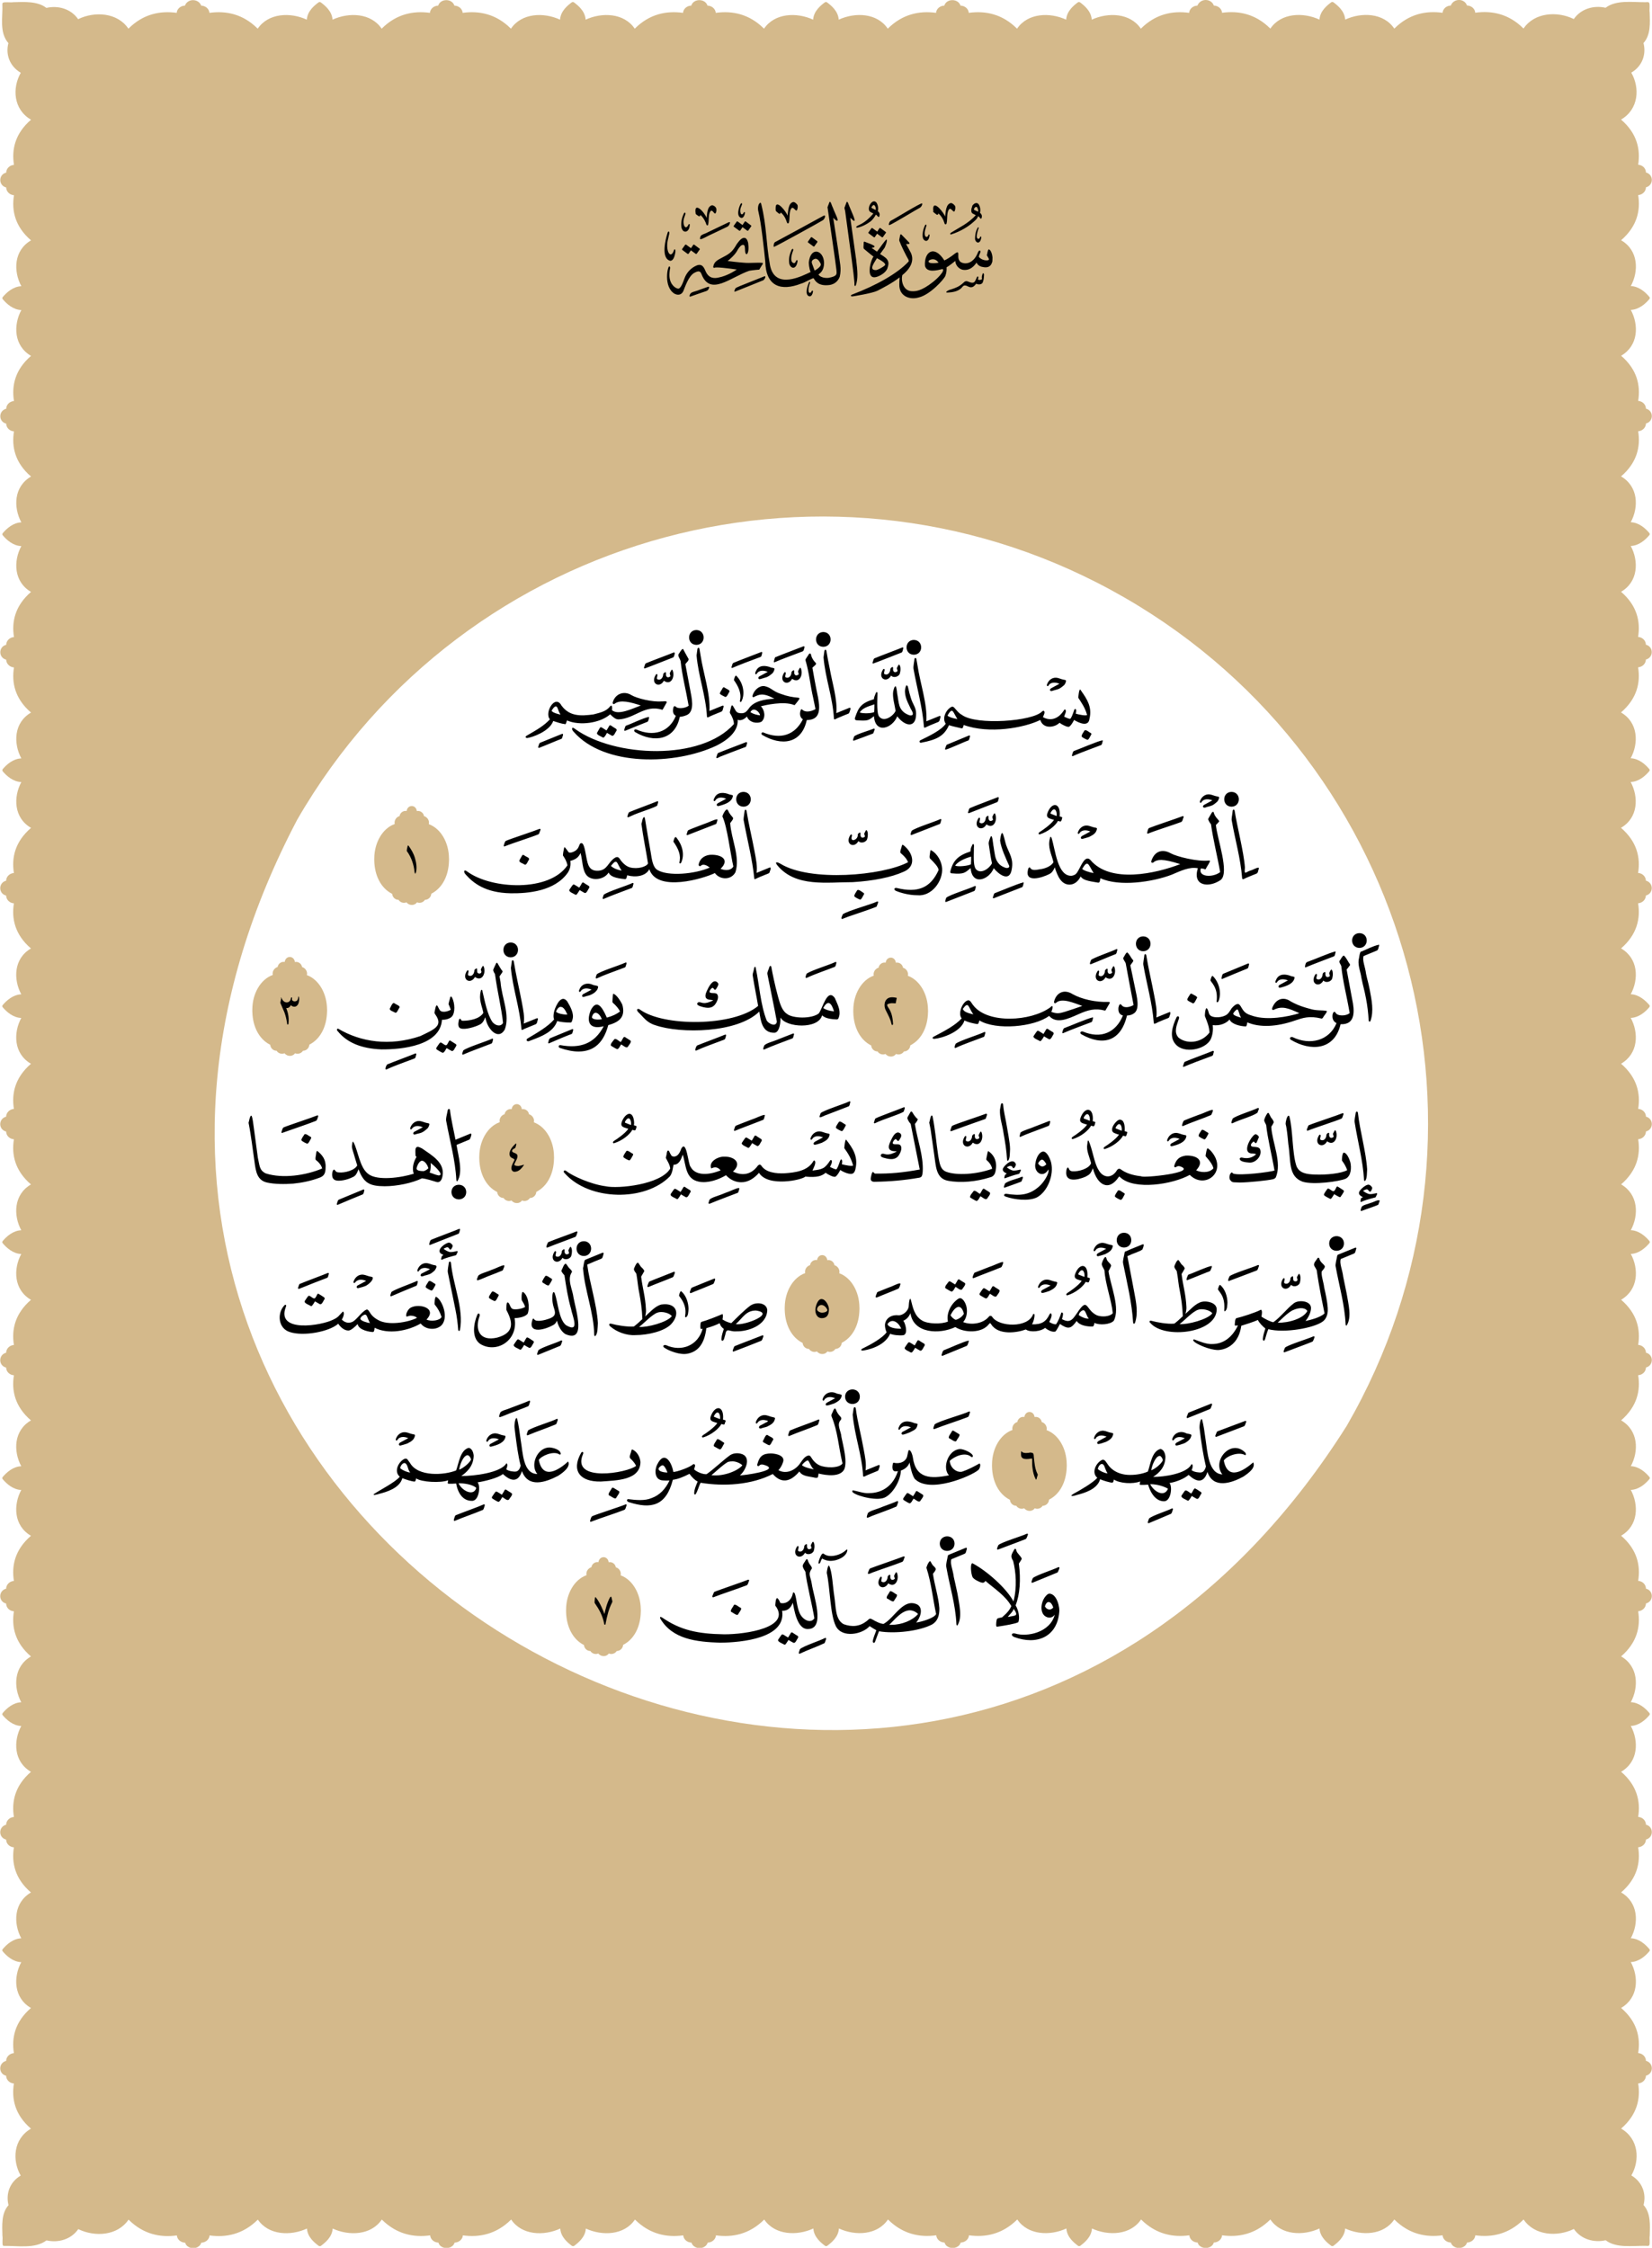 <svg enable-background="new 0 0 240.2 326.74" viewBox="0 0 240.2 326.74" xmlns="http://www.w3.org/2000/svg"><g clip-rule="evenodd" fill="#d4b98b" fill-rule="evenodd"><path d="m163.57 86.9c42.14 24.33 56.58 78.21 32.25 120.35-62.45 98.89-207.02 15.39-152.6-88.11 24.33-42.13 78.21-56.57 120.35-32.24zm-150.27-72.93v299.23h212.46c0-.19 0-298.96 0-299.24h-212.46z"/><path d="m87.01 227.08c-.48-.1-.96.26-1.02.73-.48.14-.82.64-.71 1.15v.01c-1.78.63-2.95 2.71-2.97 4.96 0 .05-.01.34 0 .39.05 2.14.97 3.99 2.6 4.8.04.48.43.87.93.87.22.37.74.55 1.15.36.05.06.1.13.17.17.05.04.13.09.16.1.07.04.14.07.22.08.07.02.14.03.21.03.08 0 .12-.01.17-.01.03-.01.05-.01.06-.01.04-.01.07-.02.1-.03.04-.01.08-.03.12-.05.11-.05.26-.18.32-.28.41.19.93.01 1.15-.36.5 0 .9-.4.93-.89 1.62-.82 2.52-2.64 2.57-4.77.01-.1.01-.33 0-.4-.02-2.23-1.16-4.29-2.93-4.94.13-.51-.22-1.04-.7-1.17-.07-.48-.55-.84-1.04-.73-.13-.99-1.35-.98-1.49-.01z"/><path d="m148.94 205.97c-.48-.1-.96.26-1.02.73-.48.14-.82.64-.71 1.15v.01c-1.78.63-2.95 2.71-2.97 4.96 0 .05-.01.34 0 .39.05 2.14.97 3.99 2.6 4.8.04.48.43.87.93.87.22.37.74.55 1.15.36.05.06.1.13.17.17.05.04.13.09.16.1.07.04.14.07.22.08.07.02.14.03.21.03.08 0 .12-.01.17-.01.03-.01.05-.01.06-.01.04-.01.07-.02.1-.03.04-.01.08-.03.12-.05.11-.05.26-.18.32-.28.41.19.93.01 1.15-.36.5 0 .9-.4.93-.89 1.62-.82 2.52-2.64 2.57-4.77.01-.1.01-.33 0-.4-.02-2.23-1.16-4.29-2.93-4.94.13-.51-.22-1.04-.7-1.17-.07-.48-.55-.84-1.04-.73-.13-.98-1.34-.98-1.49-.01z"/><path d="m118.8 183.17c-.48-.11-.96.26-1.02.73-.48.14-.82.64-.71 1.15v.01c-1.78.63-2.95 2.71-2.97 4.96 0 .05-.01.34 0 .39.05 2.14.97 3.99 2.6 4.8.04.48.43.87.93.87.22.37.74.55 1.15.36.05.06.1.13.17.17.05.04.13.09.16.1.07.04.14.07.22.08.07.02.14.03.21.03.08 0 .12-.01.17-.01.03-.01.05-.01.06-.01.04-.01.07-.02.1-.03.04-.01.08-.03.12-.05.11-.05.26-.18.32-.28.41.19.93.01 1.15-.36.5 0 .9-.4.93-.89 1.62-.82 2.52-2.64 2.57-4.77.01-.1.01-.33 0-.4-.02-2.23-1.16-4.29-2.93-4.94.13-.51-.22-1.04-.7-1.17-.07-.48-.55-.84-1.04-.73-.13-.98-1.35-.98-1.49-.01z"/><path d="m74.39 161.23c-.48-.1-.96.26-1.02.73-.48.14-.82.64-.71 1.15v.01c-1.78.63-2.95 2.71-2.97 4.96 0 .05-.01.34 0 .39.05 2.14.97 3.99 2.6 4.8.04.48.43.87.93.87.22.37.74.55 1.15.36.05.06.1.13.17.17.05.04.13.09.16.1.07.04.14.07.22.08.02.01.04.01.06.01.05.01.1.01.15.02.08 0 .12-.01.17-.01.03-.01.05-.01.06-.01.04-.01.07-.02.1-.03.04-.01.08-.03.12-.05.11-.05.26-.18.32-.28.41.19.93.01 1.15-.36.5 0 .9-.4.93-.89 1.62-.82 2.52-2.64 2.57-4.77.01-.1.01-.33 0-.4-.02-2.23-1.16-4.29-2.93-4.94.13-.51-.22-1.04-.7-1.17-.07-.48-.55-.84-1.04-.73-.13-.99-1.35-.99-1.49-.01z"/><path d="m41.39 139.83c-.48-.1-.96.26-1.02.73-.48.14-.82.64-.71 1.15v.01c-1.78.63-2.95 2.71-2.97 4.96 0 .05-.01.34 0 .39.05 2.14.97 3.99 2.6 4.8.04.48.43.87.93.87.22.37.74.55 1.15.36.05.06.1.13.17.17.05.04.13.09.16.1.07.04.14.07.22.08.02.01.04.01.06.01.05.01.1.01.15.02.08 0 .12-.01.17-.01.07-.01.11-.03.16-.04.04-.01.08-.03.12-.05.11-.05.26-.18.32-.28.41.19.93.01 1.15-.36.5 0 .9-.4.93-.89 1.62-.82 2.52-2.64 2.57-4.77.01-.1.01-.33 0-.4-.02-2.23-1.16-4.29-2.93-4.94.13-.51-.22-1.04-.7-1.17-.07-.48-.55-.84-1.04-.73-.13-.98-1.35-.98-1.49-.01z"/><path d="m128.77 139.93c-.48-.1-.96.26-1.02.73-.48.14-.82.64-.71 1.15v.01c-1.78.63-2.95 2.71-2.97 4.96 0 .05-.01.34 0 .39.05 2.14.97 3.99 2.6 4.8.04.48.43.87.93.87.22.37.74.55 1.15.36.05.06.1.13.17.17.05.04.13.09.16.1.07.04.14.07.22.08.02.01.04.01.06.01.05.01.1.01.15.02.08 0 .12-.01.17-.01.03-.01.05-.01.06-.01.04-.01.07-.02.1-.03.04-.01.08-.03.12-.05.11-.05.26-.18.32-.28.41.19.93.01 1.15-.36.5 0 .9-.4.93-.89 1.62-.82 2.52-2.64 2.57-4.77.01-.1.01-.33 0-.4-.02-2.23-1.16-4.29-2.93-4.94.13-.51-.22-1.04-.7-1.17-.07-.48-.55-.84-1.04-.73-.13-.99-1.35-.98-1.49-.01z"/><path d="m59.12 117.89c-.48-.1-.96.26-1.02.73-.48.14-.82.64-.71 1.15v.01c-1.78.63-2.95 2.71-2.97 4.96 0 .05-.01.34 0 .39.05 2.14.97 3.99 2.6 4.8.04.48.43.87.93.87.22.37.74.55 1.15.36.05.06.1.13.17.17.05.04.13.09.16.1.07.04.14.07.22.08.07.02.14.03.21.03.08 0 .12-.01.17-.01.03-.01.05-.01.06-.01.04-.01.07-.02.1-.03.04-.01.08-.03.12-.05.11-.05.26-.18.32-.28.41.19.93.01 1.15-.36.5 0 .9-.4.93-.89 1.62-.82 2.52-2.64 2.57-4.77.01-.1.01-.33 0-.4-.02-2.23-1.16-4.29-2.93-4.94.13-.51-.22-1.04-.7-1.17-.07-.48-.55-.84-1.04-.73-.13-.98-1.35-.98-1.49-.01z"/></g><path d="m89.04 232.78c0 .1-.03.1-.06.19-.48.96-.7 1.85-.93 3.07 0 .1-.03.13-.1.13-.1 0-.06-.06-.1-.13-.22-1.18-.73-2.08-1.34-2.97-.06-.06-.06-.13-.06-.19 0-.19.03-.42.06-.61 0-.13.1-.13.13-.06.61.74 1.09 1.98 1.25 2.4.13-.61.35-1.6.8-2.4.1-.13.16-.19.22 0 .03.13.1.41.13.57z"/><path d="m150.87 214.45c-.06.19-.13.38-.16.54-.03.13-.1.1-.13 0-.26-.48-.38-1.02-.45-1.57-.06-.38-.06-.73-.06-1.31 0-.06-.03-.1-.1-.1-.32.06-.64.1-.96.06-.26-.03-.51-.19-.54-.48-.03-.22 0-.45 0-.57 0-.03.03-.06.06-.06s.06.03.06.06c0 .1.32.19.58.19s.51-.03.73-.1l-.06.06c.48-.06.45.26.48.61.1.93.13 1.63.51 2.43.07.11.07.14.04.24z"/><path d="m119.44 188.83c-.58 0-.89 1.15-.89 1.6 0 .58.29 1.18.93 1.18.73 0 1.05-.45 1.05-1.31-.01-.51-.48-1.47-1.09-1.47zm.09 1.98c-.31 0-.72-.22-.73-.47.01-.31.29-.65.64-.65.42 0 .77.45.86.73 0 .26-.45.39-.77.39z"/><path d="m76.15 169.4c-.29.38-.67.93-1.34.93-.22 0-.51-.19-.45-.64.03-.35.45-1.05.45-1.09 0-.16-.32-.22-.54-.38-.13-.13-.19-.29-.19-.54.06-.64.51-1.05.86-1.41.1-.1.16 0 .13.06-.03.13-.06.35-.16.54-.19.13-.45.19-.45.45 0 .22.51.26.7.48.1.1.1.29.06.45-.06.31-.44.9-.44 1.03-.02.1.17.21.6.21.19-.03.42-.06.77-.19.03-.03.03.04 0 .1z"/><path d="m43.25 146.11c-.26.32-.67.29-.96 0-.1.22-.32.42-.54.42h-.1c-.03 0-.03.03 0 .1.29.7.38 1.5.29 2.17 0 .06-.03.13-.1.13-.1 0-.1-.13-.1-.19-.1-.67-.19-1.02-.38-1.57-.19-.48-.32-.7-.54-1.25-.03-.1-.06-.1-.06-.16l.13-.67-.06-.03c.03-.1.06-.06.1 0 .06.13.16.35.29.45.26.26.7.29.96-.06.06-.1.1-.22.13-.38.03-.06.03-.1.1-.1.03 0 .06.03.06.1 0 .1-.03.19 0 .29.1.22.54.29.77.03.03-.06.13-.26.13-.48 0-.03.03-.06.06-.06 0 0 .03 0 .03.06.08.24.05.92-.21 1.2z"/><path d="m128.99 146.08c0 .13.1.26.13.32.51.7.67 1.44.73 2.43 0 .13-.07.16-.13.16s-.06-.06-.1-.16c-.16-.73-.45-1.21-.8-1.92-.38-.67-.26-1.63.48-1.89.32-.1.7-.06 1.09.03l-.16.8c-.13 0-.35-.03-.58-.03-.18.01-.66.1-.66.26z"/><path d="m60.5 126.73c-.03.06-.06.26-.13.26-.06 0-.06-.19-.1-.26-.1-1.09-.48-2.08-.99-2.84-.06-.06-.1-.13-.13-.19s.1-.73.16-.8h.03c.03 0 .03 0 .06.03.38.54.73 1.09.93 1.79.2.64.3 1.4.17 2.01z"/><path d="m127.89 33.14h.11l.81.6c0 .01.01.12-.01.12l-.45.63c-.01 0-.12.01-.12-.01l-.7-.51-.35.52h-.11l-.8-.6c0-.01-.01-.12.01-.12l.45-.62c.01 0 .12-.01.12.01l.7.51zm-15.33 2.74c.45-.17 6.8-3.67 7.07-3.86.24-.1.61-.94.04-.62-.17.1-6.63 3.62-6.84 3.72-.33.1-.33.47-.35.67 0 .07.03.09.08.09zm.7-4.83c.23.12.19-.11.26-.16.44.34.72.86.9 1.44.05.19.26.19.3-.04.15-.59-.04-1.69.43-2.08.27-.07.47.41.67.4.15-.13.21-.56.14-.8-.02-.04-.29-.42-.6-.45-.76.15-.75 1.29-.85 1.99-.13-.51-1.68-2.49-1.73-1.2-.02.58-.02.5.48.9zm4.22 4.06c-.02 0-.01.11-.01.12l.81.6h.11c.01-.02.45-.62.46-.64v-.11l-.81-.6h-.11zm7.95-2.68c.37-.23.88-.59 1.56-1.4-.11-.05-.34-.15-.52-.28-.49-.5.39-2.03.98-1.28.33.54.22 1.08.18 1.22.19.16.36.38.22.77-.02.06-.06.08-.08.08-.1.01-.24-.23-.42-.35-.09.18-.37.69-.82 1.03-1.06.77-1.9.88-1.91.88-.49-.13.46-.43.81-.67zm1.91-1.92c0-.07.03-.44-.2-.67-.1-.07-.2-.07-.4.23-.07.1 0 .17.13.23.16.08.44.22.47.21zm14.88 2.52c-.26.32-.44.91-.45 1.67.02.56.67.89.87.02.04-.15.09-.3-.04-.35-.06 0-.08.08-.09.11-.1.26-.33.34-.44.1-.17-.22.15-1.28.2-1.33.05-.1.06-.22-.05-.22zm-14.71 3.55c.32-.36 1.21-1.75 1.41-1.77.14.2-.2.99-.29 1.19-.06.09-.54.75-.67.93.19.11.83.49 1.01.76.36.49.17.91.07 1.28-.23.73-1.24 1.19-1.58 1.28-1.66.49-.89-2.41-.45-2.95-.44-.32-1.09-.88-1.37-1.11-.17-.11-.04-.57-.06-.95.01-.12.12-.15.21-.08.12.08 1.39.46 1.37.68-.05.18-.21.11-.43.19zm-.01.95c-.22.45-1.33 1.76-.13 1.73.2 0 .94-.37 1.27-.67.37-.29-.87-.92-1.14-1.06zm13.87-7.54h-.04c.23-.44.72-.66.98-.28.33.54.22 1.08.18 1.22.19.16.36.38.23.77-.07.17-.19.06-.26-.06-.06-.04-.21-.3-.26-.17-.13.28-.16.37-.77.89-.58.51-1.7 1.27-3.15 1.72-.19-.02-.14-.15 0-.26 1.08-.69 2.57-1.36 3.6-2.55-.11-.05-.34-.15-.52-.28-.22-.18-.13-.73.01-1zm.86.79c.05-.15-.15-1.19-.6-.44-.16.2.39.31.6.44zm-6.48.07c.08.09.33.25.43.34.08.07.21.03.22-.07 0-.05.04-.12.08-.06.41.37.69.84.86 1.42.05.19.26.18.3-.04.15-.59-.04-1.69.43-2.08.26-.07.48.42.67.4.14-.11.21-.54.14-.8-.02-.04-.3-.42-.61-.45-.76.15-.75 1.3-.85 1.99-.11-.48-1.6-2.4-1.73-1.29-.04.39.09.59-.04.55zm-20.66 5.48c-.14.33-.47 1.03-.34 1.94.11.66.88 1.07 1.17-.06.03-.18.09-.33-.03-.41-.18 0-.17.44-.44.45-.67-.11-.36-1.24-.13-1.82.08-.23-.07-.4-.23-.1zm19.55-1.31c.11 0 .36-.06.48-.57.03-.15.09-.32-.03-.38-.07-.01-.09.08-.1.11-.1.29-.35.36-.48.1-.03-.06-.16-.38.07-1.07.04-.25.21-.44.08-.56-.07-.06-.2.13-.23.26-.18.34-.65 1.95.21 2.11zm-.96-4.78c.23-.08.5-.52.39-.68-.23-.08-4.22 2.4-4.5 2.5-.23.12-.25.27-.31.44-.04.09-.05.22.07.22.55-.2 4.26-2.47 4.35-2.48zm-23.4.55c-.17-.56.01-1.12.14-1.21.09-.18.21-.14.27.1.83 3.4.65 5.5 1.28 8.93.75 3.58 4.71 1.48 5.89.93-.24-.62-.26-1.24-.26-1.42.28-2.37 2.18-1.76 2.22.1-.02 1.1-.5 1.43-.82 1.69.45.61 1.45.48 1.46.48 1.33-.24 1.2-.56 1.16-1.12-.03-.5-1.23-8.66-1.3-9.15 0-.01.23-.6.27-.7.01-.02.03-.09.09-.09.19.12.19.4.44.91.34.92 1.03 2.06.46 1.81-.07-.04-.29-.26-.43-.39.09.59.43 2.78.7 4.53.27 2.17.53 2.75.25 4.03-.37.98-1.18 1.17-1.52 1.21-1.58.19-2.03-.56-2.27-.97-.09-.13-1.34.66-1.81.76-2.93 1.14-5.15.46-5.23-3.23-.16-1.57-.58-5.53-.99-7.2zm7.77 7.47c.07.2.4 1.07.4 1.07.13-.07 1.07-.6.87-1.01-.2-.4-.5-.84-.91-.67-.39.17-.42.41-.36.61zm-6.95 1.92c-1.29.53-3.87 1.52-3.94 1.59-.28.11-.28.25-.36.46-.03.04-.05.18.05.17.57-.23 3.87-1.54 4.03-1.62.25-.01.63-.77.22-.6zm6.48.98c-.11.24-.69 1.77.14 1.92.12 0 .33-.07.45-.51.04-.18.09-.27-.04-.33-.14 0-.18.34-.36.33-.35-.01-.22-.87 0-1.41.06-.33-.15-.2-.19 0zm-20.24-.96c-.03-.27.03-1 .1-1.19.02-.14-.02-.26-.11-.28-.26-.14-.91 3 .77 3.98.45.22.96.19 1.24-.36.31-.75.75-2.14 1.56-2.66.69-.38.93-.31 1.12.21 1.26 3.18 4.2.4 6.92-.54.49-.09 1.42-.17 1.46-.17l.01-.02c.03-.05.13-.21.23-.38.12-.24.32-.41.27-.57-.73-.1-1.81.06-2.75-.03-.85-.06-1.99-.2-2.36-.25.28-.22 1.07-.89 1.4-1.52.11-.23.47-.72.65-.78.78-.34.23 1.18.71 1.32.3-.17.32-.97.22-1.65-.04-.16-.13-.57-.42-.71-.44-.14-.82.31-1.22.86-.35.58-.67 1.19-1.59 1.69-1.06.6-1.66.74-1.83 1.54-.05.14.01.29.18.23.18-.14 2.02.08 3.23.26-.36.25-1.46.93-2.63 1.16-.56.13-1.37.19-1.86-.81-.21-.42-.42-1.27-1.3-.96-.84.34-1.5 1.02-1.81 1.88-.26.73-.57 1.51-.92 1.51-.35-.03-1.18-.53-1.27-1.76zm5.57 1.5c-.08.03-.63.22-1.15.41-.73.31-1.24.29-1.43.66-.11.25-.13.44.17.3.13-.06 1.98-.69 2.22-.77.13-.07.22-.11.29-.26.11-.19.2-.45-.1-.34zm40.58-4.59-.01-.02.01-.02c.1-.24.08-.68.28-.83.25.08.47.52.54 1.17 0 .5-.02.65-.07.75-.07.21-.3.86-1.28.66-.27-.03-.75-.16-.97-.65-.27.39-.88 1.21-1.98 1.05-.27-.04-1.03-.36-1.11-1.29-.23.19-.9.72-1.27.93.03.41-.02.81-.17 1.23-.17.49-2.24 2.78-3.89 3.15-1.32.39-2.85-.2-2.81-1.89 0-.36.02-.7.05-1.03-1.24.94-2.4 1.5-3.23 1.94-.74.37-3.51.81-3.54.81-.33.06-.42-.1-.2-.23 3.64-1.38 6.68-3.11 8.27-4.82.04-.06.03-.17-.04-.31-.28-.46-1.1-2.11-1.27-2.62-.11-.22-.01-.35.03-.63.04-.23.07-.57.29-.31.12.12.96 1 1.04 1.07.29.32-.23.25-.42.26.14.24.55.96.7 1.27.6 1.28-.25 2.45-1.24 3.24-.22.82.12 2.39 1.5 2.34.38 0 1.2.05 2.98-1.36.4-.33.89-.75 1.3-1.33.13-.2.27-.54.01-.52-.66.15-2.23.61-2.5-.48-.14-2.06 1.36-3.1 2.82-.78.35-.16.93-.51 1.55-1.01.17-.12.31-.21.4-.16.23.22-.16.85.39 1.38.78.49 1.97.15 2.55-1.4.09-.21.21-.27.29-.24.26.17-.35.84-.1.99.18.19.65.48 1.2.42.16-.03.25-.09.19-.23-.09-.17-.29-.5-.29-.5zm-7.03 1.05c-.6-.8-1.31-.37-1.41-.27-.31.57 1.46.33 1.41.27zm-12.37 1.53c.08.71.15 1.33.15 1.69-.02.22.14.24.2.09.33-.96.26-1.99.04-3.76-.03-.15-.72-5.12-.85-6.05 1.12 1.13.52-.11.01-1.33-.23-.46-.4-1.26-.56-.91-.04.12-.3.76-.3.79 0 .05.07.36.1.44.29 2.27.96 6.92 1.21 9.04zm17.96.59c-.3.6-.28 1.08-1.29.65-.14-.06-.38-.16-.68.17-.63.58-1.12.74-1.74.95-.48.1-1.19.55-.42.47.41-.03 1.36-.09 1.92-.71.18-.19.26-.43.72-.26.39.17.8.49 1.38-.31.37.2.95.12 1-.35.13-.3.11-.69.14-.92.02-.2-.16-.37-.23-.12-.12.35-.11.44-.07.73-.08.06-.34.2-.59.04.03-.07.05-.18.06-.24.04-.15-.09-.3-.2-.1zm-40.25-8.93c.01-.08.05-.11.1-.05.46.44.69.97.81 1.34.02.07.08.12.14.12.05 0 .12-.02.12-.16.15-.57-.04-1.57.41-1.97.26-.08.4.38.58.4.04 0 .08-.01.12-.09.18-.46.14-.92-.51-1.11-.75.14-.75 1.19-.82 1.86-.31-.87-1.94-2.56-1.59-.58.13.1.6.53.64.24zm.03 3.07c-.01.12-.1.26-.01.35.36 0 .89-.41 1.96-.87.92-.44 1.88-.89 1.95-.93.23-.11.33-.3.39-.5.07-.17-.01-.24-.24-.13-.16.07-2.35 1.13-3.02 1.45-.32.2-.97.3-1.03.63zm5.67-.88h.11l.35-.52.69.51c.01.02.11.01.12.01l.45-.63c.02 0 .01-.11.01-.12l-.81-.6h-.11l-.35.52-.7-.51c-.01-.02-.11-.01-.12-.01l-.45.63c-.02 0-.01.11-.01.12zm-7.86 2.02c-.01.02-.45.62-.46.64v.11l.81.6h.11l.36-.52.7.51c.01.02.11.01.12.01l.45-.63c.02 0 .01-.11.01-.12l-.81-.6h-.11l-.35.52c-.02-.01-.69-.5-.71-.52zm-2.19 2.35c.34 0 .58-.36.72-1.08.12-.5-.07-.83-.2-.39-.49 1.36-1.29-.05-.81-1.79.07-.42.27-.87.08-1-.16-.02-.18.27-.24.42-.17.54-.98 3.48.45 3.84zm2.84-5.22c0-.19-.17-.14-.2-.01-.46.95-.95-.21-.58-1.11.08-.29.25-.53.1-.66-.03-.01-.11-.02-.19.15-.15.33-.47 1.08-.34 1.98.2.97 1.17.8 1.21-.35zm7.51-1.01c.14 0 .34-.07.48-.53.03-.14.08-.26-.02-.33-.06-.02-.1.05-.12.09-.4.71-.68-.24-.38-.86.08-.23.22-.4.09-.51-.02-.01-.09-.02-.17.11-.14.23-.77 1.81.12 2.03zm-19.93 75.44c.12-.12.24-.32.39-.59.26.17.47.27.71.41.3.14.52-.56.66-.7.15-.31-.24-.37-.47-.56-.19-.08-.42-.4-.57-.18-.12.22-.26.46-.41.68-.2-.14-.45-.28-.66-.42-.15-.07-.22-.08-.31.06 0 0-.26.44-.39.68-.15.32.59.53.8.69.11.06.18.01.25-.07zm7.66-9.13c-.05-.02-.13-.01-.22.16-.73 1.26.61 1.92 1.22.8 1.02.75 1.65-.56 1.27-1.51-.04-.14-.17-.09-.2-.01l-.19.36c-.09.13.09.4.07.51-.36.32-.7.12-.65-.35 0-.09.02-.2-.05-.23-.11-.05-.4.22-.35.33-.04.54-.45.92-.87.67-.16-.15.16-.61-.03-.73zm-1.79-.82c.2-.05 3.91-1.52 4.12-1.6.17-.07.19-.4.26-.6.01-.06-.05-.15-.16-.13-.77.33-3.34 1.26-4.05 1.58-.17.1-.17.44-.27.59-.02.08.03.16.1.16zm-12.03 9.51c-.72.3-2.47 1.01-3.16 1.28-.18.05-.25.52-.3.62-.03.11.1.17.18.11.9-.34 2.39-.99 3.17-1.28.06-.03.1-.04.13-.14.01-.13.32-.68-.02-.59zm20.15-11.43c-.05-.29-.15-.9-.15-.9-.06-.33-.32-.16-.31.03-.02.2-.09.69-.12.89.26 3.04 1.35 5.85 1.51 8.88 0 .24.27.08.39.01.13-.06.35-.17.49-.22.39-.16.5-.21 1.2-.49.25-.13.2-.32.34-.72.03-.14-.06-.19-.17-.15-.88.37-1.04.41-1.89.77.16-2.51-.9-5.5-1.29-8.1zm-10.81 10.22c-.05.02-.09.04-.13.14-.03.16-.36.74.02.6.6-.24 2.7-1.11 3.17-1.28.18-.05.2-.4.26-.58.02-.06.01-.11-.02-.14-.82.14-2.62 1.05-3.3 1.26zm1.5.58c-.33-.12-.48.2-.18.38 2.7 1.59 5.76 1.19 6.47-2.23.37-.01.89-.18 1.16-.33 1.02-.65.56-2.48.35-3.62l-.7-3.71c.11-.2.62-.57.43-.82-.08-.15-.44-.76-.7-1.27-.03-.06-.05-.12-.11-.12-.2.05-.48.62-.62.78-.09.34.19.55.31.99.23 2.18.75 4.07 1.17 6.49-.59.43-1.6.43-1.83.17-.23-.24-.39-.08-.43.29-.09.61.13.85.4 1-.98 2.43-3.32 3.06-5.72 2zm-15.94.87c1.45-.84 2.43-1.38 3.35-2.36-.85-.93.74-3.73 1.68-2 1.18 1.6 2.8 1.53 4.64 1.29 1.12-.29 1.82-.45 2.38-1.11.35-.49.38.19.32.49.92.79 2.89-.2 4.19-.68-1.48-.49-2.97-.88-3.78-.27-.19.17-.34-.01-.3-.17.34-1.26 1.64-1.74 2.71-1.07.83.49 3.09 1.04 4.42.91.18.04.83-.15.7.19-.19.33-.35.62-.54.96-.05.08-.11.08-.14.06-2.49-.79-3.99 1.32-6.3 1.41-.46 0-.8-.33-1.22-.74-1.43 1.28-4.44 1.71-6.28.89-.14.43-.17.51-.23.55-.7-.09-1.17-.28-1.6-.41l-.17-.06c-.52 1.52-3.09 2.4-3.79 2.48-.25-.02-.34-.2-.04-.36zm3.68-3.49c.26.19.54.29 1.21.45-.45-.71-.34-1.09-.67-1.21-.29.02-.61.61-.61.61-.03.05 0 .09.07.15zm20.96-9.69c1.41-.02 1.41-2.13 0-2.16-1.41.03-1.41 2.13 0 2.16zm8.66 3.82c-.2.33-.07.59.12.38.34-.59 1.09-.49 1.6-.28-.24.14-.96.51-1.18.64-.31.13-.22.53.13.4.77-.26.96-.15 1.75-.85.14-.14.28-.47.28-.62.02-.13-.33-.15-.47-.19-.8-.33-1.83-.43-2.23.52zm-2.1 4.39c.59-1.17.21-2.79-.78-3.75-.19.02-.29.51-.32.66.61.85 1.13 1.87.89 2.91-.09.22.07.36.21.18zm-1.45-5c-.03.07.02.15.09.15.89-.39 2.74-1.1 4.09-1.59.23-.06.21-.39.29-.61 0-.1-.03-.13-.13-.13-.79.32-3.35 1.27-4.07 1.59-.17.08-.18.43-.27.59zm10.48-3.01c-.78.31-3.31 1.26-4.04 1.57-.1.01-.11.07-.14.13-.03.05-.09.32-.13.48-.04.09.01.15.08.15.89-.4 2.74-1.07 4.1-1.59.19-.1.19-.38.27-.61-.01-.1-.04-.13-.14-.13zm-2.66 3.77c-.05-.02-.13-.01-.22.16-.73 1.26.61 1.92 1.22.8 1.01.75 1.65-.55 1.27-1.51-.04-.14-.17-.09-.2-.01l-.19.36c-.09.13.1.4.07.51-.36.32-.7.12-.65-.35 0-.09.02-.2-.05-.23-.11-.05-.4.22-.35.33-.04.54-.45.92-.87.67-.16-.15.17-.61-.03-.73zm-5.68 10.75c.01-.13.28-.59 0-.59-.78.31-3.34 1.27-4.05 1.57-.19.08-.2.44-.29.61-.07.32.38.03.5-.04.58-.24 2.62-1.01 3.66-1.4.06 0 .17-.06.18-.15zm8.2-5.26c-.13-.17-.27-.1-.31.11-.19.58.02 1.07.35 1.24-1.17 2.34-3.27 2.97-5.76 1.92-.26-.09-.37.26-.13.37 2.77 1.63 5.7 1.3 6.45-2.17 1.8-.03 2.03-1.25 1.64-3.3-.33-1.56-.66-3.36-.82-4.31.24-.27.79-.52.39-.8-.19-.22-.47-.54-.59-1.09-.02-.15-.1-.18-.15-.18-.19.01-.21.25-.35.39-.24.35-.34.5-.31.58.55 1.79.69 3.63 1.13 5.5.1.49.21 1.02.33 1.62-.72.41-1.5.46-1.87.12zm-12.56 5.2c-5.97 2.81-16.27 3.07-20.72-2.02-.31-.26-.41-.92.25-.38 5.72 4.08 18.24 4.64 23.04-.75-.01-.52-.24-1.05-.51-1.49-.17-.19-.02-.45.02-.66.06-.14.06-.51.22-.57.12 0 .2.23.26.31.19.29.3.69.69.79.84.19 1.12-.16 1.46-.6.74-1.15 2.38-1.39 3.75-1.47-1.72-.92-2.24-.59-2.93-.27-.16.13-.32.01-.25-.2.24-.8.97-1.43 1.7-1.36 1.04.19 1.18.77 2.55 1.18.73.27 1.47.43 2.41.51.17.03.21.1.11.23-.19.32-.39.5-.6.79-.03.04-.07.07-.16.03-1.48-.59-4.16.03-4.8.19.56.56.73 1.65.11 2.23-.62.36-1.85.14-2.13-.74-.29.31-.84.69-1.35.48.09 1.41-.99 2.71-3.12 3.77zm5.03-4.84c.35.22.89.38 1.34.42-.06-.54-.97-1.25-1.37-.51-.04.03-.04.06.03.09zm-3.14-2.97c.22-.26-.44-.46-.73-.67-.06-.03-.14-.04-.22.09-.11.26-.39.55-.42.83.16.19.49.3.73.44.27.2.55-.59.64-.69zm14.63-3.32c-.19-.87-.36-1.81-.51-2.7-.09-.21-.27-.13-.29.1l-.12.89c.26 3.05 1.35 5.84 1.51 8.88 0 .24.27.08.39.01.13-.06.35-.17.48-.21.39-.17.5-.21 1.2-.49.05-.02.12-.06.16-.14.02-.11.26-.56.15-.71-.03-.03-.09-.03-.14-.01-.88.37-1.04.41-1.89.77.19-1.94-.59-4.37-.94-6.39zm-.95-5.4c-1.41.03-1.41 2.13 0 2.15 1.41-.02 1.41-2.12 0-2.15zm11.62 2.39c.05-.1-.05-.21-.15-.14-.76.32-3.32 1.27-4.02 1.57-.2.08-.19.45-.29.61-.03.07.02.15.09.15.24-.06 3.91-1.52 4.13-1.6.17-.08.17-.41.24-.59zm-7.2 13.41c.79-.27 1.9-.71 2.74-1.02.05-.04.12-.04.14-.15.03-.17.34-.61.03-.59-.68.3-2.37.75-2.84 1.12 0 .07-.31.65-.07.64zm2.94-6.04c0-.21.07-.37.14-.56.08-.13.11-.45.28-.47.06.01.09.08.09.21-.02 1.18-.14 3 .3 3.41.73.79 2.04-.19 2.34-.89-.14-.91-.48-1.95-.35-2.84.09-.25.12-.65.34-.75.21.21.2 1.07.29 1.35.05.36.1.69.18 1.11.21 1.13.9 1.53 1.55 1.77.21.05.39.02.47-.08.14-.32-.3-.81-.38-1.08-.45-.92-.98-1.98-.62-3.01.06-.29.28-.16.32.07.15.66.27 1.14.41 1.56.27.95.78 1.39.77 2.32 0 2.16-1.63 1.85-2.74.37-.68 1.72-3.19 2.67-3.39-.02-.83.66-.91.7-2.53.6-.19-.02-.3-.16-.22-.38.51-1.54.93-2.14 2.75-2.69zm-2.07 1.93c.49.2 1.76.14 2.11-.06.03-.34.03-.74.03-1.12-1.15.38-1.72.57-2.14 1.18zm3.56-6.32c-.05-.02-.13-.01-.22.16-.73 1.26.61 1.92 1.22.8.38.43 1.23.15 1.3-.4.08-.24.15-.97-.13-1.2-.11-.01-.24.37-.3.44-.09.13.1.4.07.51-.36.32-.7.12-.65-.35.08-.51-.45-.06-.4.1-.04.55-.44.92-.87.67-.15-.16.17-.61-.02-.73zm4.85-.48c0-.01-.17-.97-.17-.97-.06-.22-.25-.17-.28.01-.02.36-.21 1.09-.13 1.46.51 2.86 1.29 5.51 1.51 8.38-.01.25.27.08.39.02.13-.06.33-.16.46-.21.41-.17.51-.21 1.22-.5.24-.09.25-.49.34-.72.03-.14-.06-.19-.17-.15-.88.37-1.04.41-1.89.77.17-2.49-.9-5.53-1.28-8.09zm-.54-3.74c-1.41.03-1.41 2.13 0 2.15 1.42-.02 1.42-2.12 0-2.15zm20.38 26.16c-.59-.21-1.17-.22-.98-.92.59-1.73 1.95-1.67 1.81.3l-.03.1c.05.03.44.1.4.2-.06.13-.09.66-.35.54-.09-.02-.18-.05-.27-.07-.37.69-1.45 1.58-2.67 1.96-.27-.03-.16-.26.07-.39.31-.19 1.56-1.04 2.02-1.72zm.38-.56c.09-.43-.13-1.28-.6-.86-.09.09-.17.21-.23.3 0 0-.13.21 0 .23.51.18.54.23.83.33zm3.72 3.33c.4-.11.64-.16 1.02-.3.64-.31 1.04-.59 1.13-1.2 0-.1-.14-.13-.33-.16-.36-.06-.7-.25-1.07-.29-.65-.06-1.18.39-1.38 1-.03.09 0 .18.06.21.15.06.28-.31.39-.33.42-.3.95-.18 1.37-.02-.24.14-.95.51-1.18.64-.21.11-.33.41-.01.45zm17.33-5.32c.33-.59 1.09-.5 1.6-.29-.24.14-.95.51-1.18.64-.1.07-.23.16-.18.3.13.3.59-.04.77-.03.5-.15.63-.13 1.29-.71.14-.14.28-.47.28-.62 0-.1-.14-.13-.33-.16-.36-.06-.7-.25-1.08-.29-.64-.06-1.18.39-1.38 1-.06.16.09.33.21.16zm-7.78 4.55c1.11-.46 3.96-1.35 4.83-1.69.25-.13.22-.42.37-.71.02-.07-.01-.15-.13-.15-.75.3-4.17 1.43-4.88 1.73-.2.1-.22.44-.3.7.01.08.05.12.11.12zm4.7 4.43c-1.29-.41-2.04-.58-2.75-.61-.48 0-.89.12-1.1.33-.18.16-.45.1-.33-.23.5-1.46 1.67-1.71 2.81-1.06.88.48 3.86 1.23 5.52 1.05.08 0 .15 0 .18.06-.1.37-.44.78-.57 1.08l-.03.05c-.03.09-.11.11-.18.06-.19-.08-.28-.09-.55-.11-.44 1.27 1.75 1.37 2.81.54-.34-1.99-1.07-4.95-1.33-6.95-.25-.29-.42-.68-.42-.76.09-.22.45-.75.56-.97.09-.11.26-.12.27.07.15.53.53.85.76 1.16.05.06 0 .14-.46.6.17 1.96 2.01 6.91.71 7.98-1.68 1.18-4.17.95-3.33-1.69-1.21-.24-2.44.35-3.82.94-2.74 1.05-7.59 1.78-10.35.51-.09.57-.13.64-.34.64-1.6-.25-2.18-.4-2.54-.89-.36.73-.93 1.16-1.59 1.18-1.23 0-1.76-1.22-2.17-2.52-.26.62-.51.84-.76.97-1.04.53-3.64 1.38-3.13-.64.03-.2.21-.48.35-.21.31.48 1.16.17 1.68.12.31-.06 1.33-.33 1.67-.99-.28-1.17-.89-2.21-.5-3.5-.02-.22.19-.2.22-.04.56 1.68.84 5.64 2.93 5.52.6-.11.73-.36.96-.76.39-.62.98-2.32 1.75-1.55 2.91 3.5 9.58 1.97 13.07.62zm-12.59 1.3c-.81-1.33-.84-1.98-1.66-.61.13.2 1.05.52 1.66.61zm20.51-9.04c-.04-.24-.26-.25-.29-.02 0 .02-.05.41-.05.41-.03.3-.15.77-.08 1.04.49 2.81 1.28 5.47 1.5 8.3 0 .41.41.07.6 0 .58-.25.66-.27 1.49-.61.25-.11.23-.44.34-.72.02-.08-.01-.12-.03-.14-.25-.05-.93.36-1.09.38-.79.2-1.02.84-.9-.41-.15-2.21-1.2-6.24-1.49-8.23zm-.46-.61c1.42-.02 1.42-2.13 0-2.15-1.41.02-1.41 2.12 0 2.15zm12.9 47.68c-.05-.02-.13-.01-.22.16-.73 1.26.61 1.92 1.22.8 1.02.75 1.65-.55 1.27-1.51-.05-.14-.17-.09-.2-.01l-.19.36c-.09.13.1.4.07.51-.38.34-.72.08-.65-.4.06-.43-.46 0-.4.15-.04.55-.44.92-.87.67-.16-.15.17-.61-.03-.73zm-11.36 3.33c-.19-.04-.31.04-.34.14-.03.48.97.55 1.37.58.96.1 1.97-1.04 1.57-1.97-.17-.29-.58-.29-.94-.32-.55-.03-.43-.41-.1-.68.19-.25.28.19.45.15.11.02.31-.63.37-.72.15-.22-.05-.4-.24-.51-.19-.17-.4.02-.55.19-.59.62-1.61 2.61.01 2.55.16.03.42.02.42.12-.57.51-1.22.66-2.02.47zm4.89 2.89c.95-2.16-.53-5.12-.65-7.37.1-.15.31-.5.35-.61.04-.16-.1-.36-.27-.6-.21-.19-.39-.81-.51-.81-.07-.01-.14.05-.17.11-.16.24-.47.8-.42 1.05.08.23.2.4.28.6.18 1.84.92 4.84 1.21 6.62-.67.22-4.9.76-5.94.46-.17-.03-.14-.17-.28-.19-.34.18-.39.78-.27 1.03.35.52.44.37 1.43.44 1.34-.01 4.1-.3 4.84-.48.17-.04.3-.12.4-.25zm9.85-9.19c.03-.1-.02-.19-.15-.15-.74.31-4.17 1.43-4.86 1.73-.1.03-.14.15-.18.27-.04.16-.27.49-.04.55 1.2-.49 4.14-1.41 4.94-1.77.17-.12.2-.43.29-.63zm-12.46-.91c-.69.35-3.2 1.12-3.65 1.54-.04.15-.4.8 0 .66 1.1-.54 2.96-1.01 3.61-1.53.04-.2.39-.73.04-.67zm14.56.71c-.03-.24-.27-.27-.32-.01-.03.33-.23 1.09-.15 1.39.44 2.81 1.19 5.5 1.36 8.33 0 .17.08.19.12.19.35-.22.29-1.37.33-1.69-.15-2.53-1.06-5.62-1.34-8.21zm.36 12.81c-.03.09.09.18.17.11.27-.15.96-.37 1.98-.63.05 0 .08-.04.24-.39.08-.13.06-.28-.12-.22-.28.06-.53.13-.87.13-.35 0-.9-.37-1.01-.48.09-.08.45-.22.52-.22.27.01.29.3.49.35.16 0 .32-.45.32-.55 0-.14-.32-.48-.55-.48-.38 0-1.13.62-1.34 1.03-.16.4.19.61.54.79-.1.05-.21.11-.3.18-.02.03.02.18-.07.38zm1.5.27c-.47.21-.97.24-1.3.55-.38.93-.06.6.6.39.51-.19 1.17-.39 1.74-.64.08-.02.1-.15.14-.24.04-.17.14-.27.11-.42-.28-.13-.92.29-1.29.36zm-4.72-2.32c-.15-.12-.24-.04-.3.11-.35.75-.41.57-1.01.18-.15-.07-.22-.08-.31.05 0 .05-.48.58-.46.83.18.24.64.4.87.55.09.04.16.02.24-.09.11-.15.23-.32.38-.58.19.12.36.22.52.3.13.07.35.23.43.06.13-.17.31-.46.42-.65.09-.18.02-.24-.08-.31-.13-.1-.52-.33-.7-.45zm1.76-3.57c-.11-.38-.47-1.4-.98-1.42-.21.13-.26.98-.24 1.16.31.42.58.86.76 1.39-.83.48-3.02.71-4.69.64-1.16-.04-2.33-.17-2.72-1.33-.6-1.92-.47-5.1-.99-7.09-.03-.12-.09-.13-.14-.13-.2.03-.42.82-.41 1.22.17.58.28 1.71.39 2.9.4 2.48-.05 4.66 2.05 5.46 1.59.52 5.43-.04 6.28-.42.83-.4.86-1.64.69-2.38zm-48.06-3.95-.02.1c-.06.13.07.19.16.12.72-.35 2.13-.83 3.38-1.32.01-.01.69-.25.68-.27.14-.1.16-.38.22-.57 0-.1-.03-.13-.13-.13-.4.15-1.18.47-1.99.77-.93.4-1.77.59-2.18.9-.05.07-.06.18-.12.4zm-1.96 8.52c1.93.3 3.32.22 4.77-1.07.61-.52 1.51-1.84 1.35-2.47-.81 1.41-2.21.37-1.88-.94.1-.77.55-1.62 1.12-1.66.51 0 .94.85 1.15 1.58.45 1.85-.54 4.28-2.08 5.09-1.21.58-3.28.32-4.52-.12-.43-.14-.21-.44.09-.41zm5.82-4.3c-.47-.81-.69-.84-1.1-.3-.1.13-.1.19-.06.26.43.57.84.39 1.16.04zm38.83 25.02c-.76.36-3.62 1.21-4.13 1.64-.04.15-.42.79-.02.66 1.09-.43 2.86-1.06 3.99-1.52.17-.12.21-.4.31-.62.05-.11-.04-.2-.15-.16zm-12.2-8.73c-.04.15-.42.79-.02.66 1.14-.44 2.83-1.05 3.99-1.51.18-.12.19-.37.31-.63.03-.1-.02-.19-.15-.15-.7.33-3.68 1.23-4.13 1.63zm-6.07.54c.73-.3 1.82-.73 2.64-1.06.23-.13.53-.11.67-.34.03-.16.25-.45.17-.64-.64.07-2.7 1.04-3.35 1.25-.1.04-.13.15-.18.27-.06.16-.29.65.05.52zm14.02-.26c-.05-.02-.13-.01-.22.16-.73 1.26.61 1.92 1.22.8.38.43 1.23.15 1.3-.4.08-.25.15-.95-.12-1.2-.06 0-.09.04-.11.08-.04.12-.27.39-.21.52.27.5-.24.58-.44.43-.24-.12.05-.92-.34-.6-.17.14-.17.15-.17.27-.04.54-.45.92-.87.67-.17-.15.15-.61-.04-.73zm-8.63 4.8c.37-.17.35-.92.38-1.27-.02-.86-.32-1.95-1.08-2.57-.16.06-.27.51-.3.65-.03.02.22.34.3.45.64.86.67 1.73.61 2.69.04.05.06.05.09.05zm14.96-.5c.02.33.08 1.35-.69 1.97-1.25.97-5.61 1.75-7.95 1.14-.2.47-.32.96-.47 1.45-.17.44-.35.17-.32-.09.04-.46.21-1 .36-1.46-.38-.3-.93-.86-1.08-1.24-.67.3-1.95.7-2.42.84-.48 3.45-3.18 3.53-3.4 3.53-1.25-.03-2.84-.76-3.34-1.13-.3-.23-.34-.41-.09-.41.89.35 1.83.71 2.59.67 1.61 0 2.91-.94 3.76-2.71-.11-.01-.45.11-.47-.04.03-.29.01-1.04.32-1.03.69-.16 2.69-.78 3.48-1.21.27.08.12.81.08 1.01.52.34 1.28.73 1.73.81 1.03-.72 1.99-2 2.95-2.73.67-.57 2.52-.42 2.53.66 0 .63-.41 1.45-.81 1.89.5-.1 2.18-.48 2.78-1.11-.27-1.32-.81-3.86-1.14-6.26-.08-.21-.27-.47-.38-.71-.1-.35.3-.73.49-1.03.07-.14.22-.1.25 0 .17.69.84.9.82 1.24-.04.21-.27.44-.43.63-.18.43.27 1.69.33 2.34.22.97.46 2.09.52 2.98zm-2.97.48c-.17-.41-.98-.66-2.17-.1-.7.38-1.5 1.18-2.14 1.79 1.55.04 3.73-.58 4.31-1.69zm-22.79 1.76c-.26-.2-.2-.46.24-.32.62.18 2.24.48 3.22.38.32-.23.87-.72 1.23-1.08-.06-1.54-.25-2.63-.44-3.69-.19-.84-.24-1.8-.44-2.85-.12-.24-.43-.49-.33-.78.07-.18.33-.82.54-.84.14.01.34.55.62.75.2.2.35.37.31.52-.06.14-.33.58-.44.76.21 1.77.61 2.86.7 4.77.03.31-.05.7-.13 1.02.73-.64 1.49-1.54 2.38-1.75.65-.16 2.12.07 2.16 1.08-.01 3.49-7.56 4.37-9.62 2.03zm4.22.13c1.15.1 4.12-.67 4.76-1.57-.35-.48-1.47-.73-2.08-.51-.83.29-1.91 1.5-2.68 2.08zm25.53-11.1c-.92.37-1.56.64-2.47 1-.07.02-.13.1-.15.21-.04.35-.32 1.23-.21 1.55.5 2.76 1.31 5.54 1.44 8.36.01.18.08.2.14.2.79-1.2.27-3.1.01-4.67-.26-1.28-.28-1.38-.5-2.44-.1-.96-.59-1.97-.35-2.57.66-.27 1.07-.45 1.91-.79.24-.1.24-.45.34-.72.03-.13-.06-.17-.16-.13zm-1.63-.62c-.02-1.42-2.13-1.42-2.15 0 .02 1.42 2.13 1.42 2.15 0zm-106.46 35.58c-.11.28-.69.88-.36 1.06.23.06.83.62 1.01.34.07-.22.65-.82.39-.98-.21-.13-.57-.34-.78-.47-.11-.06-.19-.05-.26.05zm64.94 11.47c-.77.38-3.23 1.17-3.72 1.59-.04.15-.4.8-.01.66.99-.39 2.5-1.03 3.56-1.46.05-.03.08-.04.12-.13.01-.11.41-.72.05-.66zm.12 6.55c-.31 3.59-3.26 4.83-6.54 3.61-.55-.22-.41-.66.14-.51 1.72.54 5.08-.14 5.75-2.74-.4.57-1.05.52-1.5.14-.76-.7-.45-2.37.43-3.08.08-.05.15-.1.27-.12l.01.07-.01-.07c1.19.03 1.56 2.2 1.45 2.7zm-.87-.68c-.32-1.01-.96-1.07-1.21-.16.26.48.83.64 1.21.16zm-8.05-117.79c-.81.33-3.37 1.26-4.09 1.6-.15.1-.16.44-.25.58-.04.12.1.19.18.12.1-.03 3.87-1.5 4.03-1.57.2-.08.19-.39.27-.61-.01-.09-.04-.12-.14-.12zm-3.37 12.92c-.67.35-3.73 1.29-4.14 1.7-.01.09-.32.72.01.6.35-.13 3.62-1.41 4.03-1.57.19-.07.19-.4.26-.59.03-.1-.06-.2-.16-.14zm5-2.98c-.48-1.07-1.16-2.51-1.31-3.64.3-2.43.6-.15.89.68.45 1.25 1.1 1.96.8 3.52-.3 1.89-1.87.75-2.61-.18-.68 1.7-3.15 2.61-3.36-.01-.83.67-.95.92-2.72.76-.23.02-.28-.18-.22-.34.4-1.58 1.2-2.29 2.91-2.84.03-.2.03-.4.11-.61.09-.13.16-.49.31-.48.19.14.04.58.08.81-.03 1.37-.06 2.45.32 2.88.73.77 2.01-.2 2.31-.89-.19-.81-.35-2.01-.48-2.86 0-.31.13-.59.23-.87.32-.82.4 1.06.49 1.34.06.43.13.88.21 1.29.25 1.21.96 1.58 1.55 1.77.3.08.61-.05.49-.33zm-5.52-1.3c-1.02.28-1.95.75-2.33 1.31.49.21 1.95.01 2.3-.19.03-.33.03-.74.03-1.12zm3.16 5.91c-.04.12.1.19.18.12.1-.03 3.87-1.5 4.03-1.57.19-.05.2-.41.26-.58.02-.06.02-.11-.02-.14-.82.18-3.39 1.29-4.15 1.56-.21.09-.19.45-.3.61zm-1.93-11.56c-.05-.02-.13-.01-.22.16-.73 1.26.61 1.92 1.22.8 1.01.75 1.65-.55 1.27-1.51-.14-.31-.32.27-.39.35-.09.13.09.41.07.51-.35.32-.69.12-.65-.35.08-.51-.44-.06-.4.1-.04.54-.45.92-.87.67-.16-.15.16-.61-.03-.73zm-5.57.34c.04-.1-.05-.2-.15-.14-.8.39-3.51 1.21-4.15 1.69-.02.07-.36.75.02.6.11-.04 3.88-1.51 4.05-1.58.15-.07.16-.4.23-.57zm-5.44 3.69c-.15-.13-.27-.14-.3.07-.04.29-.33.84-.17 1.03.54.43.9.87 1.08 1.33-3.69 1.96-14.24 2.89-18.56.22-.65-.37-.83-.21-.4.29 2.66 3.16 7.21 2.38 10.91 2.39 3-.18 5.63-.71 7.4-1.51 1.85-.76 1.46-2.67.04-3.82zm-6.8 6.53c-.15.28-.39.53-.41.83.09.19.65.44.86.51.23-.06.35-.46.52-.72.04-.07.1-.16-.02-.25-.21-.1-.75-.63-.95-.37zm12.36-3.23c-.07-.93-.63-2.09-1.63-2.63-.12.07-.09.32-.13.46-.02.26-.14.57.01.77.54.53 1.22 1.22 1.24 1.67-1.17 2.61-3.03 3.35-6.08 2.61-.3-.08-.55.19-.14.41.73.31 1.96.64 3.11.64 2.12.22 3.76-2.08 3.62-3.93zm-9.44 5.36c.05-.15.3-.59-.02-.51-.81.4-4.3 1.35-4.98 1.85 0 .06-.36.65-.1.69.43-.15.88-.36 1.29-.48 1.18-.4 3.12-1.06 3.64-1.28.1-.01.12-.15.17-.27zm-3.95-10.1c-.73 1.26.61 1.92 1.22.8.38.43 1.23.15 1.3-.4.08-.25.15-.95-.12-1.2-.12-.01-.24.37-.3.44-.09.13.09.4.07.51-.36.32-.7.12-.65-.35.08-.49-.41-.09-.39.07.06.8-1.21 1.19-.85.19.06-.23-.15-.34-.28-.06zm67.83 20.11c-.05-.02-.13-.01-.22.16-.73 1.26.61 1.92 1.22.8.38.43 1.23.15 1.3-.4.08-.22.15-1-.13-1.2-.11-.01-.24.37-.3.44-.09.13.1.4.07.51-.38.34-.71.08-.65-.4.06-.43-.46 0-.4.15-.04.55-.45.92-.87.67-.15-.15.17-.61-.02-.73zm-14.04 2.85c0-.87-.35-1.88-1.06-2.57-.19.01-.29.51-.32.65-.02.05.22.33.3.45.62.86.7 1.71.59 2.67.33.37.51-.92.49-1.2zm12.45-3.8c1.19-.5 2.79-1.09 4.11-1.6.18-.07.18-.4.25-.59.01-.04.02-.1-.02-.13-.84.19-2.96 1.13-3.91 1.46-.34.1-.42.21-.5.64-.02.11-.05.22.07.22zm-12.07 1.66c1.09-.47 2.55-1.06 3.6-1.49.18-.07.18-.4.25-.59.03-.1-.05-.19-.16-.14-2.15.9-2.74 1.13-3.53 1.46-.22.05-.24.36-.31.63-.05.13.06.18.15.13zm-3.73 2.81c.19-.23-.52-.48-.74-.63-.09-.04-.17-.05-.24.06-.13.25-.4.52-.42.81.11.22.51.33.76.49.27.17.5-.53.64-.73zm20.76 2.48c-.28-.05-.49-.17-.57-.32-.22-.37-.42-.09-.48.31-.07.74.35 1.05.59 1.16-1.06 2.58-3.87 3.26-6.38 2.04-.36-.12-.55.23-.21.41 2.73 1.63 6.28 1.59 7.18-2.29 2.22.1 2.04-1.98 1.67-3.7.04.22-.79-4.24-.79-4.25.15-.18.28-.34.43-.55.1-.1.08-.17.01-.27-.27-.35-.51-.97-.87-1.22-.27.16-.41.55-.62.81-.04.25.14.4.27.72.23 2.33.79 4.28 1.22 6.85-.41.32-1.03.38-1.45.3zm-5.86-.29c-1.61-.74-2.53-1.09-3.69-.51-.24.13-.33-.07-.25-.28.51-1.31 1.64-1.66 2.67-.93.51.28 1.2.66 2.78 1.08.98.31 1.77.17 2.47.31.04.23-.22.45-.34.65-.15.15-.24.56-.51.44-1.68-.41-2.64-.08-3.76.3-2.65.93-5.15 1.05-6.94.27-.07.43-.12.54-.2.59-.85-.01-2.14-.35-2.38-1.01-.45.54-1.39.97-2.45.82.07.55.03 1.39-.31 2.09-.78 1.48-3.88 2.12-5.1.68-.94-1.06-.45-2.64.15-3.91.18-.3.44-.08.35.18-.33 1-.78 1.96-.08 2.76 1.12.97 3.31.88 4.52-.72-.06-.96-.35-1.56-.67-2.39-.02-.15.04-1.05.22-1.16.32.15.27.82.53 1.02.27.36 1.4.45 2.22.05.46-.22.67-.67.93-1.06.23-.27.64-.67.97-.6.25.07.42.5.58.73.4.62.77.77 1.63 1.03 2.03.61 4.91.12 6.66-.43zm-8.48.65c-.29-.45-.35-1.18-.54-1.18-.06.01-.01-.01 0-.03-.19.03-.48.38-.61.61.03.29.67.45 1.15.6zm-4.25 5.57c.23-.06.21-.39.29-.61.01-.11-.06-.14-.16-.13-.78.33-3.34 1.26-4.05 1.58-.17.1-.17.44-.27.59-.03.07.02.15.09.15.85-.37 2.81-1.12 4.1-1.58zm21.34-13.94c-.09.91.29 1.71.41 2.59.31 1.53.37 1.44.66 2.96.21 1.07.34 2.2.39 3.19.01.16.08.2.12.2.08.01.14-.05.17-.16.46-1.41.17-2.89-.14-4.51-.26-1.3-.27-1.07-.53-2.29-.1-.95-.59-1.97-.35-2.57.66-.27 1.07-.45 1.91-.79.25-.11.22-.4.34-.72.02-.08-.01-.12-.03-.14-.94.22-1.64.63-2.55 1-.25-.11-.33 1.08-.4 1.24zm.12-1.77c1.41-.03 1.42-2.13 0-2.15-1.42.02-1.42 2.12 0 2.15zm-12 5.01c.33-.59 1.09-.5 1.6-.29-.24.14-.96.51-1.18.64-.1.07-.23.16-.19.3.01.09.18.17.31.11.83-.22 1.92-.56 2.03-1.47.02-.13-.33-.15-.47-.19-.78-.33-1.81-.43-2.21.51-.21.35-.07.58.11.39zm-112.32-19.76c1.35-.54 4.08-1.39 4.93-1.76.12-.04.13-.18.19-.32.05-.15.28-.55-.03-.47-.74.31-4.17 1.43-4.86 1.73-.19.1-.24.43-.33.7 0 .07.04.12.1.12zm25.51 2.47c.07.02.12-.02.19-.11.54-1.18.18-2.57-.69-3.65-.25-.3-.41.45-.44.59.54.76 1.06 1.71.93 2.63.02.27-.15.43.01.54zm-3.31-9.03c-.76.32-3.32 1.26-4.02 1.56-.19.09-.22.44-.3.62-.01.29.3.04.51-.03 1.06-.53 3.74-1.3 3.84-1.56 0-.11.3-.7-.03-.59zm4.47 4.89c.1-.03 3.87-1.5 4.04-1.57.06-.02.11-.05.13-.13.02-.14.19-.44.11-.58-.48.03-1.2.46-2.07.74-.89.35-1.75.65-2.14.85-.15.09-.16.44-.25.58-.03.11.1.18.18.11zm-32.28 5.77c-.4-.41-.29-.86.25-.42 3.52 2.54 11.88 2.97 14.53-.94-.15-.67-.4-1.04-.66-1.43.01-.39.1-.71.18-1.14.01-.05.08-.07.11-.03.12.12.36.45.45.58.18.44 1.08-.03 1.3-.29.18-.18.3-.48.4-.75.05-.08.15-.23.35-.13.33.14.5 1.49.64 2.15.19.94.38 1.91 1.72 1.83 1.28-.08 1.39-1.16 2.3-1.81.32-.23.58-.28.83.11.29.46.85 1.06 1.49 1.22 1.09.28 2.37-.09 2.6-.58-.28-1.85-.72-3.87-.96-5.77.14-.32.12-.83.38-.97.09 0 .11.1.13.19.34 2.06.62 3.7.83 4.86.17 1.01.28 2.21.99 2.64 1.55.95 5.44.6 7.61-.35-.34-.27-.94-.62-1.3-.26-.15.16-.36-.02-.31-.22.24-1.05 1.11-1.31 1.61-1.37 1.52-.11 3.04.61 1.57 2.03.67.28 1.51.28 1.86-.34-.41-1.7-.89-5.83-1.59-7.26-.06-.06.56-1.42.8-.91.22.51.44.72.74 1.09.09.2-.26.55-.41.78.14 2.3 1.48 4.92.76 7.14-.61 1.15-2.22 1.15-2.99.12-1.59.78-8.41 2.86-9.53-.56-.52 1.02-1.99 1.23-3.22.88-.09.47-.16.56-.31.56-1.44-.13-2.17-.42-2.39-.96-.63 1.05-2.42 1.28-3.18.42-.66-.76-.59-2.16-.9-3.26-.26.56-.61.92-1.48 1.15.08.68-.03 1.16-.37 1.71-1.9 2.7-5.77 3.03-8.3 3-3.7-.07-5.44-1.49-6.53-2.71zm21.24-1.15c.26.19.54.38 1.41.57-.38-.6-.56-1.09-.7-1.23-.27-.26-.59.26-.77.43-.1.13-.07.13.06.23zm-3.77 2.54c-.19-.08-.43-.4-.57-.18-.13.22-.26.46-.41.68-.2-.14-.45-.28-.66-.41-.14-.07-.22-.08-.31.05-.01.02-.32.42-.46.66-.16.32.68.58.86.72.09.06.21-.02.24-.08.13-.17.24-.34.39-.59.26.17.47.27.71.41.3.14.52-.54.66-.7.17-.33-.21-.37-.45-.56zm-9.28-4.18c-.13.19-.38.67-.39.7-.13.31.52.45.74.62.28.14.43-.41.63-.7.16-.3-.38-.41-.58-.57-.12-.09-.3-.23-.4-.05zm16.03 4.01c-.78.38-3.56 1.23-4.16 1.69-.02.07-.36.76.02.6 1.15-.51 2.7-1.05 4.04-1.57.17-.06.18-.41.25-.58.03-.13-.03-.18-.15-.14zm17.75-4.66c-.35-1.88-.86-3.96-1.15-5.81-.03-.22-.24-.25-.28-.04 0 .02-.06.42-.07.5-.03.29-.13.71-.06.96.54 2.91 1.25 5.56 1.54 8.44.04.06.11.04.16.02.2-.09.46-.23.67-.31.4-.17.5-.21 1.21-.49.07-.03.13-.06.16-.14.01-.09.39-.84.01-.72-.87.37-1.04.41-1.88.77.12-1.01-.07-1.91-.31-3.18zm-1.6-6.44c1.42-.02 1.41-2.13 0-2.15-1.41.02-1.41 2.12 0 2.15zm-3.56-.11c.83-.22 1.92-.56 2.02-1.47.02-.13-.32-.15-.47-.19-.78-.33-1.81-.43-2.22.51-.21.35-.06.59.12.38.07-.13.16-.22.23-.26.42-.3.95-.18 1.37-.02-.24.14-.95.51-1.19.64-.1.07-.23.16-.18.3.01.09.19.18.32.11zm46.87 34.08c.14-.17.25-.34.39-.59.26.17.47.27.71.41.3.15.55-.59.66-.7.15-.32-.24-.37-.48-.56-.19-.08-.42-.39-.57-.17-.12.22-.26.46-.4.68-.2-.14-.45-.28-.66-.42-.14-.07-.22-.08-.31.05-.01.02-.32.42-.46.66-.16.32.67.57.86.72.11.06.22-.01.26-.08zm8.34-10.14c-.05-.02-.13-.01-.22.16-.73 1.26.61 1.92 1.22.8 1.02.75 1.65-.56 1.27-1.51-.15-.31-.32.27-.39.35-.1.13.09.41.07.51-.35.32-.7.12-.65-.35.08-.51-.44-.06-.39.1-.04.55-.44.92-.87.67-.17-.15.15-.62-.04-.73zm2.56-3.12c-.56.3-3.4 1.26-3.68 1.58-.02.14-.36.73.02.59.94-.36 2.73-1.14 3.54-1.44.19-.07.19-.4.26-.59.04-.12-.02-.19-.14-.14zm-7.76 12.22c1.18-.52 2.82-1.11 4.1-1.6.2-.05.2-.38.27-.57.03-.08-.01-.13-.02-.14-.82.17-3.39 1.29-4.15 1.56-.18.1-.21.35-.3.64 0 .07.04.11.1.11zm6.43-.07c-1.02.43-2.24.37-3.51-.17-.36-.12-.55.23-.21.41 3.09 1.73 5.71 1.04 6.6-2.74.41-.01.8-.14 1.07-.36.83-.64.36-2.42.12-3.58l-.7-3.36c.15-.21.22-.31.37-.52.08-.12.08-.15 0-.27-.28-.29-.5-.85-.83-1.09-.27.15-.34.48-.52.71-.18.24.21.57.31.89.44 2.33.56 3.1 1.14 6.05-.48.29-1.36.52-1.72.03-.24-.33-.41-.05-.48.35-.06.64.15 1.01.65 1.14-.49 1.22-1.28 2.09-2.29 2.51zm-8.44-2.45c-2.17 1.63-7.75 2.12-10.14.66-.11.48-.19.53-.33.53-.84-.15-1.27-.27-1.84-.52-.52 1.68-3.27 2.57-4.35 2.66-.36.02-.36-.21-.1-.32 1.58-.83 3.09-1.61 4.05-2.65-.62-.69.15-2.51.95-2.63.34 0 .51.49.72.72 2.1 2.76 8.43 2.35 11.21.31.55-.6.29.43.14.65.82.31 1.22.22 1.96 0 .68-.21 1.78-.58 2.56-.86-1.25-.43-2.97-1.22-3.81-.46-.2.17-.34 0-.3-.17.3-1.23 1.4-1.91 2.72-1.07 1.25.69 3.23 1.19 5.23 1.12.05 0 .11.01.14.05.03.05 0 .11-.01.14-.23.4-.36.6-.57.98.01.04-.07.09-.15.08-1.38-.37-2.45-.08-3.82.54-1.56.69-3.18 1.45-4.26.24zm-11.02-.22c-.76-1.06-.66-1.99-1.53-.8.14.45.8.62 1.53.8zm26.3-2.76c-.33-1.77-.89-4.15-1.15-5.82-.08-.32-.3-.16-.29.03-.02.34-.21 1.09-.13 1.4.49 2.81 1.28 5.47 1.5 8.3-.04.49.57-.04.86-.11.42-.18.51-.22 1.23-.5.06-.03.13-.06.16-.14.01-.09.39-.84.01-.72-.88.37-1.04.41-1.88.77.13-1.01-.08-2.01-.31-3.21zm-1.6-8.58c-1.41.02-1.41 2.13 0 2.16 1.42-.03 1.42-2.13 0-2.16zm-27.24 16.2c1.13-.54 2.85-1.11 4.01-1.57.05-.02.11-.03.14-.13.01-.12.31-.7-.02-.59-.83.41-3.47 1.2-4.15 1.69-.03.03-.37.76.02.6zm-36.99-6.57c-.17-.05-.42-.13-.55.02-.34.4.65.57.71.61.62.16 1.3.25 1.78-.31.3-.37.66-1.12.35-1.52-.19-.34-.94-.04-1.11-.34-.04-.1.11-.41.31-.55.21-.18.28.11.43.22.12.06.25-.15.31-.28.12-.2.34-.52.15-.72-.57-.67-1.14.28-1.39.75-.19.39-.55 1.01-.35 1.41.22.36.73.27 1.07.36-.1.09-.38.19-.5.24-.43.18-.83.23-1.21.11zm-8.97.99c3.36 2.51 13.6 2.52 17.21-.51-.23-1.39-.56-2.94-.79-4.44-.03-.25.11-.51.14-.73.06-.12.03-.46.2-.52.09-.01.11.15.12.26.5 2.34.68 5.3 1.58 7.56.34.52 1.38.96 1.47.14-.36-2.01-.95-4.74-1.37-6.89-.05-.37.2-.65.29-1.06.07-.12.07-.15.16-.13.08.05.12.04.13.19.14.81.51 2.63.96 4.26.26.93.54 2.02 1.31 2.52.79.66 3.53.76 4.61-.06.56-.69 1.24-3.78 2.34-2.25.36.85.86 1.72.64 2.61-.09.34-.14.5-.38.5-.56-.03-1.58-.07-2.11-.59-.54 2.05-5.25 1.79-6.05.32.02 1.3-.32 2.18-.87 2.21-1.79.05-2-1.71-2.21-3.08-3.15 3.13-11.42 3.25-15.1 1.99-1.29-.38-1.72-1.17-2.55-1.96-.25-.32-.07-.54.27-.34zm26.77-.14c.26.16.73.35 1.47.42-.32-1.08-.81-1.82-1.53-.54-.04.03-.04.06.06.12zm-2.5-5.06c-.03.06-.36.76.03.6 1.13-.54 2.77-1.08 4.03-1.58.18-.06.19-.4.25-.56.04-.14-.03-.19-.15-.15-.8.4-3.52 1.22-4.16 1.69zm-2.1 9.42c.18-.06.18-.38.25-.56.04-.14-.03-.19-.15-.15-.37.15-1.17.46-1.95.76-.95.42-1.8.57-2.2.94 0 .06-.31.58-.07.63 1.22-.55 2.77-1.1 4.12-1.62zm-9.78-.55c-.76.32-3.33 1.27-4.02 1.56-.13-.01-.52.93-.11.73.99-.47 2.27-.9 3.41-1.34.29-.13.69-.2.75-.36.01-.14.3-.7-.03-.59zm-16.47 1.67c.24.14.59.37.82.44.28-.12.34-.4.55-.69.28.12.72.59.96.36.11-.22.69-.77.34-.96-.08-.06-.23-.15-.39-.25-.18-.09-.3-.25-.48-.25-.21.19-.3.53-.49.75-.25-.1-.76-.67-.96-.36-.01.06-.79.79-.35.96zm-4.65-8.33c-.06.12-.19.36-.03.44.15.06.27-.31.38-.32.42-.3.97-.18 1.38-.01-.25.15-.93.49-1.2.64-.18.07-.29.42 0 .43.2-.03.44-.14.58-.16.51-.09 1.51-.56 1.57-1.33-.05-.2-.61-.17-.82-.3-.69-.32-1.53-.14-1.86.61zm-6.99 7.45c-.23.06-.56.32-.72.05-.03-.07-.03-.18.1-.27 1.39-.83 3-1.74 3.89-2.79-.19-.35-.12-1.32.54-2.39.37-.57.85-.88 1.36-.23.45.73 1.02 1.78.78 2.58-.07.25-.1.52-.35.5-.67 0-1.52-.09-1.88-.23-.55 1.58-2.23 2.22-3.72 2.78zm3.66-4.03c.26.16.8.32 1.53.32-.24-.57-.55-1.13-.96-1.12-.19-.03-.45.16-.67.64-.02.07.01.1.1.16zm.4 5.15c-.21-.11-.16-.43.13-.39 2.91.53 4.97-.23 6.29-2.75-1.85.5-2.64-.4-1.89-2.32.85-1.62 1.61-.63 2.34 1.07.81-.22 1.4-.49 1.92-.9-.17-.36-.56-.84-1.02-1.24-.16-.14-.05-.35-.06-.52.03-.23.02-.79.1-.81.46.11 1.08 1.07 1.32 1.61.42 1.57-.19 2.45-2.05 2.95-.65 2.44-1.97 3.83-4.31 3.84-.82 0-1.74-.18-2.77-.54zm6.15-4.16c-.4-.99-1.17-1.34-1.44-.32-.06.26.58.48 1.44.32zm-.71-5.94c1.02-.49 2.31-.92 3.51-1.38.32-.15.56-.14.65-.32.01-.12.31-.7-.02-.59-.8.39-3.52 1.21-4.16 1.69-.03.06-.36.76.02.6zm-3.59 7.98c.01-.13.31-.7-.02-.59-.78.33-2.54 1.03-3.19 1.31-.19.09-.22.36-.3.64 0 .07.04.12.1.12.96-.4 1.76-.77 2.76-1.16.32-.15.57-.15.65-.32zm-25.78-3c.28.14.43-.41.63-.7.2-.27-.43-.45-.73-.66-.26-.23-.59.73-.64.75-.13.31.52.45.74.61zm7.81 4.22c-.37.76-.38.59-1.02.18-.14-.07-.22-.08-.31.05-.01.02-.32.42-.46.66-.03.11-.04.22.12.3.23.14.58.37.82.44.28-.12.35-.4.55-.69.26.17.47.27.72.41.31.12.47-.46.66-.7.09-.17.02-.24-.08-.31-.14-.1-.53-.33-.71-.45-.13-.11-.23-.04-.29.11zm2.82-10.36c-.05-.02-.13-.01-.22.16-.73 1.26.61 1.92 1.22.8 1.01.75 1.65-.55 1.27-1.51-.04-.14-.16-.09-.2-.01-.04.12-.26.39-.21.52.27.5-.25.59-.44.43-.24-.13.06-.92-.34-.6-.17.14-.17.15-.17.27-.04.54-.45.92-.87.67-.17-.15.15-.61-.04-.73zm-12.62 11.49c3.08.03 8.59-.58 8.82-4.31.67.03 1.2-.22 1.42-.44.53-.53.47-1.98.04-2.8-.11-.21-.27-.15-.28.08-.11.37-.23.83-.23.88.13.3.25.55.33.82-.4.27-1.43.53-1.66-.05-.07-.11-.14-.23-.19-.36-.31-.64-.4.34-.47.58-.1.39-.04.3.09.55 1.15 1.63-.12 2.12-2.21 3.12-4.47 1.51-8.66.86-11.95-1.09-.22.02-.2.25-.03.39 1.34 1.65 3.41 2.51 6.32 2.63zm11.58-3.04c.62.2 2.05-.21 2.76-.58.31-.14.59-.52.77-1.05.02.08.05.16.07.23.25 1.41 1.78 3.22 2.77 1.56.8-2.12-.45-4.68-.61-6.88l-.15-.86c.05-.07.11-.15.16-.23.29-.41.32-.48.27-.53-.29-.35-.48-.75-.72-1.14-.06-.12-.18-.1-.22.04 0 .01-.42.85-.42.96.04.15.1.33.26.54l.07.45c.27 1.99.91 4.7 1.11 6.69-.39.62-1.11.35-1.52-.11-.79-1.12-1.15-3.17-1.46-4.44-.02-.35-.23-.35-.26-.07-.31 1.21.15 2.07.38 3.14-.57.93-2.04 1.15-2.99 1.16-.31-.02-.21-.2-.37-.29-.13-.04-.21.14-.21.24-.08.36-.21 1.02.31 1.17zm8.83-3.92c-.37-1.94-.84-3.91-1.15-5.83-.05-.24-.31-.21-.29.05l-.13.9c.28 3.01 1.32 5.89 1.54 8.98.18.09.38-.14.56-.18.59-.25.66-.27 1.49-.61.25-.13.2-.32.34-.72.03-.14-.06-.19-.17-.15-.88.37-1.04.41-1.89.77.14-1.04-.06-1.92-.3-3.21zm-1.6-8.58c-1.41.03-1.41 2.13 0 2.16 1.42-.03 1.42-2.14 0-2.16zm-2.82 14.7c.18-.06.19-.4.25-.56.04-.14-.03-.19-.15-.15-.8.39-3.53 1.22-4.16 1.69 0 .06-.31.58-.07.63 1.19-.52 2.83-1.1 4.13-1.61zm-10.91 1.59c.04-.13-.03-.19-.15-.15-.76.32-3.33 1.27-4.03 1.57-.13-.01-.52.92-.11.73 1.13-.54 2.75-1.08 4.01-1.57.21-.05.21-.39.28-.58zm80.66 20.85c.24.14.59.37.82.44.28-.12.35-.4.55-.69.28.11.72.59.96.36.09-.19.69-.77.34-.96-.07-.06-.23-.15-.39-.25-.18-.09-.32-.26-.49-.25-.21.19-.3.52-.49.75-.25-.1-.76-.67-.96-.36.01.06-.78.8-.34.96zm-11.3-6.52c-.43.19-.83.25-1.21.14-.17-.05-.42-.12-.55.04-.31.46.66.53.73.59.62.14 1.31.21 1.77-.36.19-.26.66-1.08.31-1.53-.19-.33-.98-.01-1.12-.3-.05-.1.1-.41.29-.56.2-.18.28.11.44.21.13.06.25-.19.33-.34.3-.41.21-.8-.29-.9-.53.03-.81.71-1.02 1.11-.52 1.03-.53 1.65.78 1.63.12.05-.41.23-.46.27zm10.56-2.49c-.05-.02-.13-.01-.22.16-.73 1.26.61 1.92 1.22.8 1.02.75 1.65-.55 1.27-1.51-.04-.14-.16-.09-.2-.01l-.19.36c-.09.13.1.4.07.5-.36.32-.7.12-.65-.35.08-.5-.44-.07-.4.1-.04.54-.45.92-.87.67-.16-.15.16-.61-.03-.72zm-9.05-4.17c-.79.34-3.35 1.25-4.07 1.6-.15.09-.16.43-.25.58-.04.12.1.19.18.12 1.05-.54 3.98-1.42 4.16-1.7.01-.13.32-.71-.02-.6zm6.79 3.33c-.03.12.1.18.18.12 2.33-.87 4.77-1.7 4.86-1.74.06-.01.14-.11.15-.2.02-.14.29-.56.01-.59-.8.32-4.21 1.42-4.9 1.75-.17.09-.2.47-.3.66zm-4.02 6c.13-2.3-.79-4.64-1.14-6.9.19-.24.53-.7.39-.74-.34-.27-.59-.69-.79-1.02-.07-.08-.2-.09-.24.02-.42.71-.48.84-.45.91.1.34.3.61.48.81.45 2.3.83 4.14 1.32 6.63-2.44.45-4.39.63-6.49.59-.11-.02-.15-.08-.18-.13-.26-.3-.32.18-.44.7-.11.51.21.66.65.62 2.16-.03 4.17-.21 6.33-.58.44-.06.5-.28.56-.91zm14.26 1.5c.05-.04.12-.04.14-.15.03-.17.34-.61.03-.59-.77.34-1.8.51-2.45.96 0 .04-.32.63-.08.63.78-.27 1.53-.54 2.36-.85zm-3.6-2.01c.11-1.22-.45-2.01-1.13-2.46-.12.03-.23.97-.28 1.08.02.07-.02.15.02.21.45.38.73.81.83 1.28-2.22.82-5.16 1.01-6.7.43-.8-.34-.92-1.03-1.14-2.28-.28-1.83-.45-3.97-.83-5.76-.03-.11-.08-.13-.12-.13-.17-.04-.3.92-.36 1.03.09.49.22 1.02.27 1.5l.46 3.22c.24 1.52.21 3.39 1.97 3.73 1.91.37 4.21.12 6.1-.48.73-.14.84-.73.91-1.37zm1.57.82c-.23.14-.28.16-.32.38-.02.11-.11.24.02.3.43-.16 1.36-.49 1.95-.62l.1-.03c.05 0 .08-.04.25-.4.05-.06.06-.18.02-.19-.02-.02-.06-.05-.13-.01-.29.06-.53.12-.88.13-.35 0-.9-.37-1.01-.48.31-.2.68-.35.85.03.18.36.47-.32.48-.44-.33-1.04-1.53-.08-1.88.55-.16.39.2.6.55.78zm.03-2.06c0 .17.08.19.12.19.35-.22.28-1.37.32-1.69.01-.88-.41-2.9-.58-3.95-.17-.85-.35-1.66-.43-2.53-.03-.24-.26-.27-.32-.01l-.14.77c-.05 1.18.37 2.25.52 3.39.23 1.26.44 2.56.51 3.83zm28.27-4.24c-.14.25-.4.52-.42.81.06.17.64.44.86.52.24-.09.37-.5.53-.74.03-.07.09-.18-.02-.24-.24-.09-.78-.61-.95-.35zm-11.2 9.39c.03-.07.09-.18-.02-.24-.23-.1-.77-.62-.95-.36-.13.25-.4.52-.42.81.06.17.65.45.86.52.25-.08.38-.5.53-.73zm8.56-10.03c1.1-.49 3.17-1.19 3.99-1.56.05-.03.08-.04.12-.13.06-.22.26-.46.17-.64-.48.01-1.2.46-2.07.73-.85.32-1.73.65-2.08.81-.19.12-.25.49-.32.7-.01.12.12.14.19.09zm-13.99-.18c-.59-.21-1.17-.22-.98-.92.6-1.75 1.95-1.65 1.81.3l-.03.1c.05.04.44.1.4.2-.06.13-.09.66-.35.54-.09-.02-.18-.05-.27-.07-.37.69-1.45 1.58-2.67 1.95-.27-.03-.16-.25.07-.39.32-.18 1.56-1.04 2.02-1.71zm.39-.56c.08-.43-.13-1.28-.6-.86-.09.09-.17.21-.23.3 0 0-.13.21.01.24.49.17.52.21.82.32zm4.25 2.01c-.38-.1-.65-.21-.83-.32-.61-.51.48-1.84.92-1.85.64-.03.77.8.74 1.55l-.03.1.36.12c.1.07 0 .18-.03.33-.06.15-.06.37-.27.29-.09-.02-.18-.05-.27-.07-.37.69-1.45 1.58-2.67 1.95-.09 0-.13-.04-.14-.07-.05-.09.04-.21.22-.32.17-.1 1.51-.98 2-1.71zm.39-.56c.09-.43-.13-1.28-.6-.86-.09.09-.17.21-.23.3 0 0-.13.21.01.23.49.18.52.23.82.33zm13.58 3.81c-.2-.41-.63-1.01-1.09-1.28-.18.16-.22.8-.29 1.05 0 .12.01.14.11.24.6.66.93 1.2 1.03 1.63-.63.77-1.98.59-2.51.29 1.31-1.4.12-2.21-1.52-2.13-.91.14-1.36.52-1.65 1.42-.07.26.09.34.26.23.13-.11.31-.15.52-.11 2.83.92-5.44 1.76-5.6 1.46-1.26-.13-2.28-.48-2.97-1.01-.21-.14-.42-.09-.57.15-.72 1.2-2 1.16-2.66-.06-.66-1-.89-3.13-1.48-4.29-.16.04-.11.42-.16.55-.17.92.32 1.83.55 2.76-.29.8-1.8 1.24-2.7 1.18-.4-.04-.48-.25-.53-.39-.21-.49-.4.28-.37.35-.23 1.7 1.63 1.32 2.78.83.59-.32.75-.39 1.08-1.24.63 2.46 2.31 3.44 3.76 1.28.09-.11.05-.11.22.04 2.05 1.93 7.66 1.02 10.11-.35 1.99 1.99 4.97.01 3.68-2.6zm-6.96-2.49c-.03.09 0 .18.06.21.15.06.28-.31.39-.33.42-.3.95-.18 1.37-.02-.24.14-.95.51-1.18.64-.19.09-.31.39 0 .43.86-.2 2.04-.55 2.15-1.49 0-.1-.14-.13-.33-.16-.36-.06-.7-.25-1.07-.29-.66-.05-1.19.39-1.39 1.01zm11.17 41.63c.18-.12.21-.41.31-.62.04-.1-.01-.19-.15-.15-.77.3-3.32 1.23-4 1.5-.1.03-.14.14-.18.26-.04.15-.29.5-.05.56 1.17-.45 2.89-1.09 4.07-1.55zm-10.49 11.95c-.7.36-2.85 1.03-3.32 1.46-.03.15-.39.8 0 .66.86-.37 2.25-.93 3.18-1.34.17-.13.19-.4.29-.63.03-.1-.02-.18-.15-.15zm5.53-14.45c.18-.12.19-.37.31-.63.03-.1-.02-.19-.15-.15-.78.31-2.55 1.02-3.21 1.28-.1.03-.14.14-.18.26-.03.15-.29.5-.05.56.39-.15 1.38-.55 1.81-.72.33-.15 1.03-.41 1.47-.6zm-4.93 5.29c.12.07.92-.21 1.14-.29.02-.01.45-.16.83-.59.14-.14.27-.47.27-.62-.05-.2-.61-.17-.82-.3-.79-.38-1.71-.02-1.96.85-.03.09 0 .18.06.21.15.06.25-.24.39-.3.41-.3.97-.18 1.38-.01-.25.15-.93.49-1.2.64-.15.07-.29.3-.09.41zm-11.36-.22c.12.07.92-.21 1.14-.29.02-.01.5-.19.82-.56.14-.14.27-.48.27-.62 0-.1-.14-.13-.33-.16-.36-.06-.7-.25-1.07-.29-.66-.06-1.17.39-1.38 1-.03.09 0 .18.06.21.17.06.23-.28.39-.33.41-.3.95-.18 1.37-.02-.24.14-.96.51-1.18.64-.16.08-.29.31-.09.42zm22.59 2.68c.36.79-.6 1.5-1.44 2.07-1.69.93-4.37 1.84-5.22-.68-.56 1.76-1.65 1.44-2.74.43-.66.59-1.93 1.06-2.78 1.18.47.51.21 2.72-.83 2.65-.48 0-1.61-.24-2.28-2.41-.32.02-.75.04-1.09.03-.23-.02-.09-.21-.09-.34.02-.07.03-.11.03-.16-1.05.41-2.96.3-3.83-.28-.01.21-.1.46-.23.46-.44-.03-1.3-.3-1.77-.5-.39 1.49-2.39 2.03-3.36 2.28-.33.13-1.29.34-.53-.15.94-.5 2.86-1.61 3.49-2.34-.85-.69-.28-2.02.54-2.52.48-.34.69.2.93.5.65 1.04 1.92 1.64 3.38 1.6.89 0 1.85-.19 2.5-.49.39-1.08.57-2.93 1.81-3.28.52.05.72.74.74 1.15-.03 1.53-.91 2.33-1.79 2.91 1.58.02 4.8-.47 5.53-1.75.09-.23.24-.01.22.19 0 .22-.09.43-.15.59.43.32 1.18.33 1.26.33.51.02.7-.48.82-.86-.36-1.52-.69-3.47-.92-5.52-.05-.45.12-1.55.35-1.35.25.86.36 1.85.52 2.96.28 1.77.4 4.94 2.44 5.05-1.57-2.01 1.28-5.25 3.33-3.17.07.09.17.34-.02.37-.89-.55-2.65.09-3.1.78.57 3.03 2.95 1.42 4.28.27zm-21.19 1.6c-.16-.27-.29-.59-.38-.83-.31-1.08-1.01-.28-1.02.22.38.3.99.58 1.4.61zm6.36-.45c.63-.23 1.52-1 1.69-1.47-.06-.3-.33-.71-.54-.61-.56.12-1.07 1.44-1.15 2.08zm2.43 2.69c.02-.04-1.2-.69-2.59-.67.59 1.14 2.06 1.93 2.59.67zm4.76.45c-.21-.11-.62-.46-.88-.51-.21.19-.3.52-.49.75-.25-.1-.77-.67-.96-.36-.01.02-.32.42-.46.66-.16.32.67.57.86.72.09.06.21-.02.24-.08.14-.17.25-.34.39-.59.26.17.47.27.71.41.31.13.47-.47.66-.7.1-.16.03-.23-.07-.3zm-74.87-25.38c.37-.1.38-.9.4-1.25-.02-.86-.32-1.92-1.09-2.56-.17.07-.26.5-.29.65 0 .04.03.09.17.27.62.81.9 1.71.72 2.66-.01.09-.05.21.09.23zm5.73 2.58c-.11.25-.13.82-.43.84-.12-.03-.13-.24-.11-.36.03-.41.19-.92.34-1.37-.36-.26-.51-.51-.6-.83-.59.29-1.24.53-1.94.72-.25 2.15-1.11 3.36-2.64 3.69-1.17.29-2.89-.45-3.4-.81-.44-.23-.15-.52.18-.41 2.28 1.03 4.66.03 5.32-2.37-.12 0-.34.07-.32-.12-.02-.1-.04-.83.14-.89.9-.25 2.15-.75 3.06-1.14.12.08.05.61.01.79.42.26.82.43 1.28.53.82-.81 1.93-1.93 2.76-2.54.86-.6 2.37-.43 2.47.63-.06 2.29-2.9 3.15-4.51 3.1-1.06.09-1.4-.65-1.61.54zm1.54-1.59c1.28.25 5.87-1.57 2.93-1.97-1.47-.01-1.93 1.1-2.93 1.97zm-14.82.35c.32-.23.87-.72 1.24-1.08-.06-1.56-.25-2.66-.44-3.73-.19-.84-.25-1.79-.43-2.84-.12-.24-.43-.5-.34-.79.08-.19.32-.8.54-.84.15.01.34.55.62.75.2.21.35.37.31.52-.07.14-.33.57-.44.76.21 1.77.61 2.86.7 4.78.03.32-.03.71-.12 1.01.72-.64 1.48-1.53 2.37-1.74 2.25-.33 2.77 1.4 1.41 2.86-.96 1.01-3.31 1.59-5.21 1.59-1.3.08-2.73-.48-3.61-1.24-.3-.25-.24-.54.23-.39.6.18 2.22.46 3.17.38zm.76.06c1.15.1 4.12-.67 4.76-1.57-.35-.48-1.47-.74-2.08-.51-.83.29-1.91 1.51-2.68 2.08zm17.77 2.01c.17-.12.2-.4.3-.63.04-.1-.05-.2-.15-.15-.76.31-3.3 1.26-3.98 1.55-.1.03-.14.14-.18.26-.03.15-.28.49-.05.55 1.16-.43 2.88-1.1 4.06-1.58zm-10.25-7.47c-.04.15-.22.41-.09.54.22.02.5-.2.92-.33.73-.3 1.61-.64 2.4-.98.05-.03.08-.04.12-.13.01-.11.4-.73.04-.66-.76.32-2.5.99-3.21 1.3-.11.04-.14.14-.18.26zm-6.17-.88c-.06.15-.3.66.05.52.96-.41 2.46-.96 3.49-1.4.05-.03.08-.04.12-.13.02-.13.4-.72.04-.66-.76.32-2.81 1.09-3.52 1.4-.1.04-.13.15-.18.27zm63.01-.36c-.59-.21-1.17-.23-.98-.92.6-1.73 1.95-1.67 1.81.3l-.03.1c.05.03.44.1.4.2-.06.14-.1.67-.35.54-.09-.02-.18-.05-.27-.07-.37.69-1.45 1.58-2.67 1.96-.27-.03-.16-.25.07-.39.32-.19 1.57-1.05 2.02-1.72zm.39-.57c.09-.43-.13-1.28-.6-.86-.09.09-.17.21-.23.3 0 0-.13.21 0 .23.51.19.54.23.83.33zm-3.56 6.84c-.17.37-.49.91-.63 1.08-.45.21-1.29-.29-1.52-.52-.56.51-2.13.72-2.81.24-1.3.49-4.01.87-5.03-.75-.13-.19-.16-.23-.34-.02-1 1.33-3.52 1.29-4.88.42-2.28 1.08-6.1.97-6.52-2.02-.23.54-.57.9-1.04 1.1.26.29.75 1.87.03 2.1-.59.08-1.55-.02-1.94-.21-.87 2-3.74 2.41-3.76 2.41-.47.13-.67-.1-.13-.32.94-.45 2.85-1.5 3.37-2.31-.15-.28-.24-.71-.24-1.08.1-1.07 1.11-1.5 1.98-1.38.67.02 1.39-.65 1.47-1.25.03-.8.2-1.57.35-.87.25.94.47 2.24 1.63 2.9.82.49 2.78.54 3.73.13-.27-1.1.39-2.57 1.47-3.29.28-.19.51-.12.76.17.78.94.63 2.54-.03 3.19 1.16.48 2.9.25 3.73-.76.17-.23.41-.17.55.07.98 1.39 5.11 1.58 5.88-.39 0-.04.03-.09.13-.09.05 0 .1.02.1.13 0 .51-.18 1.06-.37 1.37 1.36.05 2.05-.37 2.54-1.43.06-.05.09-.19.22-.16.29.27-.15 1.01-.25 1.25.39.24.7.35.98.34.32-.43.58-1.1.76-1.64.05-.18.27-.03.26.11 0 .21-.08.57-.15.78.33.18.62.27.88.27.62-.03.92-.63 1.29-1.12 1.66-2.52 1.18-.51 2.92.3.67.25 1.81.23 2.3-.31-.2-1.95-1.1-4.28-1.21-6.23-.13-.32-.47-.73-.38-1.03.02-.11.49-1.4.67-.7.08.51.7.74.67 1.09-.08.21-.25.54-.38.76.35 2.24 1.72 5.34.78 7.19-.5.58-2.12.69-2.83.32-.03.24-.07.49-.24.53-.72.03-1.93-.13-2.33-.81-.83 1.16-1.23 1.25-2.44.44zm2.74-1.29c.29.22.89.51 1.34.51h.13c-.18-.15-.24-.38-.35-.61-.11-.26-.22-.59-.45-.61-.22 0-.64.35-.67.71zm-25.83 1.95c-.41-.98-1.39-1.54-1.98-.64.18.56 1.28.68 1.95.67.04-.01.09.02.03-.03zm9.13-2.15c-.42-1.62-1.32-1.04-1.95.22.16.26.42.54.77.67.54-.15.96-.5 1.18-.89zm25.97-9.36c.03-.15.25-.57.15-.71-.03-.03-.09-.03-.14-.01-.91.39-1.53.59-2.42 1.01-.11-.02-.17.08-.2.21-.04.35-.31 1.23-.21 1.55.59 2.91 1.27 5.68 1.45 8.55.02.29.22.26.29.05.46-1.41.17-2.88-.14-4.51-.32-1.8-.65-3.36-.98-5.14.08-.05.3-.13.39-.17.35-.21 1.5-.52 1.81-.83zm-2.69-.26c1.41-.02 1.41-2.13 0-2.15-1.41.02-1.42 2.13 0 2.15zm-3.78 1.27c.4-.11.64-.16 1.02-.3.64-.31 1.04-.59 1.13-1.2 0-.1-.14-.13-.33-.16-.36-.06-.7-.25-1.07-.29-.65-.05-1.18.39-1.38 1-.03.09 0 .18.06.21.15.07.28-.31.39-.33.42-.3.95-.18 1.37-.02-.24.14-.95.51-1.18.64-.21.11-.32.41-.01.45zm-8.17 5.32c.13.07.88-.2 1.11-.28.64-.31 1.04-.6 1.13-1.2 0-.1-.14-.13-.33-.16-.36-.06-.7-.25-1.07-.29-.66-.05-1.17.39-1.38 1-.03.09 0 .18.06.21.15.06.28-.31.39-.33.42-.3.95-.18 1.37-.02-.24.14-.95.51-1.19.64-.16.1-.29.32-.09.43zm-6.64-.72c-.19-.08-.42-.4-.57-.17-.12.21-.26.46-.4.67-.21-.14-.45-.28-.66-.41-.14-.07-.22-.08-.31.05-.01.02-.32.42-.46.66-.03.11-.04.22.12.3.24.14.59.38.82.44.29-.12.34-.4.55-.69.28.12.72.59.96.36.11-.22.69-.78.34-.96-.07-.06-.22-.15-.39-.25zm-5-.99c-.19-.08-.43-.4-.57-.18-.13.22-.26.46-.4.67-.21-.14-.45-.28-.66-.41-.15-.07-.22-.08-.31.05 0 .06-.78.79-.34.96.24.14.58.37.82.44.28-.12.35-.4.55-.69.28.12.72.59.96.36.13-.24.69-.78.34-.96-.07-.05-.23-.14-.39-.24zm-7.17 10.28c.14-.17.25-.34.39-.59.26.17.47.27.71.41.3.14.5-.52.66-.7.15-.32-.24-.37-.48-.56-.19-.08-.42-.39-.56-.17-.13.22-.26.46-.4.68-.2-.14-.45-.28-.66-.41-.14-.07-.22-.08-.31.05-.01.02-.32.42-.46.66-.16.32.68.58.86.72.1.05.21-.03.25-.09zm13.18-13.05c-.3-.06-1.23.46-1.99.7-.86.33-1.76.68-2.12.83-.09.03-.13.14-.18.26-.06.15-.31.66.04.53 1.07-.44 2.84-1.09 3.97-1.56.09-.04.36-.67.28-.76zm-5.3 12.19c.18-.11.23-.49.31-.64.02-.05.01-.1-.02-.13-.63.08-2.98 1.18-3.62 1.4-.19.12-.25.49-.32.7-.01.12.12.14.19.09.97-.41 2.44-.99 3.46-1.42zm-12.92-7.85c-.09.03-.13.14-.17.26-.38.89.07.5.82.22.82-.34 1.51-.59 2.35-.96.09-.01.36-.65.27-.76-.39-.03-1.05.41-1.65.59-.62.24-1.26.5-1.62.65zm-46.84-5.92c-.05-.02-.13-.01-.22.16-.73 1.26.61 1.92 1.22.8.38.43 1.23.15 1.3-.4.08-.25.15-.95-.12-1.2-.12 0-.24.37-.3.44-.09.13.1.4.07.51-.38.34-.72.07-.65-.4.06-.43-.46 0-.4.15-.04.54-.45.92-.87.67-.16-.15.17-.62-.03-.73zm2.6 6.75c-.14-1.2-.98-2.64-.24-3.71.05-.14-.09-.28-.28-.48-.23-.16-.41-.6-.62-.75-.27.05-.47.75-.56.88-.08.12-.08.21 0 .33.11.2.26.33.38.49.25 1.65.51 3.33.96 4.87.16.98 1.39 3.62-.73 2.38-1.06-.85-1.16-3.29-1.64-4.64-.02-.13-.23-.27-.28-.03-.16.6-.06 1.5.15 2.13.23.69.33 1.17-.53 1.53-.84.33-2.02.57-2.32.17-.08-.18-.23-.14-.27.07-.7 2.11 1.83 1.46 3.14.68.19-.14.34-.34.43-.58.22.9.66 1.61 1.22 1.96 3.08 1.34 1.55-3.37 1.19-5.3zm-7.39-.84c-.18.09-.19.95-.14 1.21.17.29.39.6.49.99-.41.25-1.26.41-1.75.31-.4-.11-.42-.63-.66-.9-.4-.42-.31 1.06-.31 1.03.94 1.76 1.21 3.3-1.33 4.01-2.65.62-3.26-1.24-2.57-3.13.11-.32-.2-.57-.35-.14-.46 1.1-.89 3.22.41 4.17 2.33 1.48 5.61-.42 5.03-3.73.7-.01 1.58-.21 1.9-.64.36-.88.1-2.77-.72-3.18zm11.42-4.81c.24-.09.25-.5.34-.72.03-.14-.06-.19-.17-.15-.92.38-1.56.64-2.47 1.01-.2-.01-.29 1.09-.35 1.23.23 3.19 1.57 6.42 1.63 9.67.01.18.08.2.13.21.4-.3.36-1.3.4-1.91-.14-2.63-1.22-5.91-1.55-8.49.08-.05.3-.12.38-.16.52-.23.93-.4 1.66-.69zm-2.53-.4c1.41-.02 1.41-2.13 0-2.15-1.41.02-1.42 2.12 0 2.15zm-5.05 4.21c.15-.23.31-.48.4-.68.03-.06.07-.16-.03-.22-.23-.1-.77-.62-.95-.36-.13.19-.3.47-.39.66-.05.06-.05.23.09.29.17.07.73.57.88.31zm-8.34 1.02c-.13.25-.4.52-.42.81.06.17.65.45.86.52.26-.09.4-.56.53-.74.03-.07.09-.18-.02-.24-.23-.09-.77-.61-.95-.35zm1.64-3.23c.06-.23.25-.46.17-.65-.35-.03-1.16.45-1.83.66-.77.35-1.63.52-1.95.86-.03.19-.28.5-.14.67.43-.06 1.44-.58 1.97-.75.44-.17 1.19-.46 1.65-.66.05-.03.09-.03.13-.13zm5.14 12.35c.81-.34 2.19-.88 3.16-1.29.17-.11.22-.48.29-.63.03-.1-.02-.19-.15-.15-.67.35-2.85 1-3.3 1.42-.03.15-.4.8 0 .65zm5.67-17.76c.03-.1-.02-.19-.15-.15-.74.31-3.35 1.23-4.04 1.53-.1.04-.13.15-.18.26-.06.15-.3.66.05.53 1.14-.47 2.79-1.05 4.01-1.53.19-.1.23-.48.31-.64zm-6.45 15.74c-.2-.11-.63-.47-.88-.5-.21.19-.3.52-.49.75-.12-.08-.25-.16-.38-.24-.19-.09-.43-.37-.58-.12-.01.02-.32.42-.46.66-.16.32.68.58.87.72.09.06.2-.02.24-.08.14-.17.25-.34.39-.59.26.17.47.28.71.41.3.14.52-.54.66-.7.09-.18.02-.24-.08-.31zm32.2-29.76c-.12.21-.26.46-.4.67-.21-.14-.45-.28-.66-.41-.14-.07-.22-.08-.31.05-.01.02-.32.42-.46.66-.16.32.68.58.86.72.09.06.21-.02.24-.08.14-.17.25-.34.39-.59.26.17.47.27.71.41.3.14.53-.56.66-.7.15-.31-.23-.36-.47-.56-.18-.07-.42-.4-.56-.17zm-9.77 7.62c-.19-.08-.42-.4-.57-.17-.13.22-.26.46-.41.67-.2-.14-.45-.28-.66-.41-.14-.07-.22-.08-.31.05-.01.02-.32.42-.46.66-.16.33.67.57.86.72.1.06.2-.02.24-.08.13-.17.24-.34.39-.59.26.17.47.27.71.41.3.14.52-.55.66-.7.18-.32-.21-.37-.45-.56zm-7.77-9.2c.05.03.44.1.4.2-.06.14-.1.66-.35.54-.09-.02-.18-.05-.27-.07-.37.69-1.45 1.58-2.67 1.95-.09 0-.13-.04-.14-.07-.05-.09.04-.21.22-.32.31-.18 1.55-1.03 2.01-1.71-.59-.21-1.17-.22-.98-.92.26-.89 1.25-1.9 1.69-.73.06.19.2.71.09 1.13zm-1.01-.89c-.09.09-.17.21-.23.3 0 0-.13.21 0 .24.5.18.52.22.82.32.09-.43-.13-1.28-.59-.86zm32.48-2.43c.03-.11-.04-.19-.15-.14-.74.37-3.64 1.26-4.16 1.7-.02.15-.23.48-.13.6.2.06.73-.29 1.03-.36.04-.02 3.13-1.2 3.17-1.22.16-.07.17-.39.24-.58zm.38 10.33c.23-.12.33-.43.38-.68.43-1.86-.5-3.1-1.37-4.24-.17 0-.26 1.2-.26 1.22 0 .01 0 .03.01.04.55.74 1.01 1.53 1.27 2.5-.15.15-1.18-.04-1.64-.18.16-.6-.07-.92-.24-.52-.21.61-.43 1.24-.59 1.27-.1 0-.58-.19-.89-.35.12-.29.43-.76.19-1.01-.03-.01-.1-.02-.17.07-.8 1.22-1.14 1.28-2.57 1.46.15-.36.62-1.17.3-1.46-.03-.01-.13-.02-.19.13-.82 1.39-2.59 1.62-4.19 1.73-1.17.05-2.71-.1-3.36-1.12-.14-.19-.32-.17-.49 0-1.31 1.82-3.01 1.18-3.63.86 1.33-1.16.3-2.19-1.24-2.16-.86-.05-2.29.67-1.94 1.67.04.02.11.04.22-.04.54-.21.89.04 1.17.36-2.07.85-3.78.65-4.37-.52-.34-.25-.56-3.96-1.33-2.68-.21.55-.46 1.17-1.08 1.2-.33-.03-.36-.09-.47-.32-.15-.15-.18-.52-.39-.57-.22.09-.18.59-.27.8-.05.22-.06.26-.06.28.24.49.57.92.64 1.55-1.35 2.34-7.62 2.98-9.41 2.57-2.13-.28-4.79-1.49-5.68-2.19-.09-.09-.25-.16-.35-.06-.13.13.04.3.09.35 3.58 4.07 11.76 4.14 15.32.44.39-.55.41-1.26.51-1.66.84 0 1.12-.85 1.34-1.47.51 1.53.34 3.54 2.36 3.93 1.31.26 2.88-.31 3.93-.94.61.66 1.39 1.02 2.2 1.02 1 .02 1.89-.56 2.6-1.37 1.3 2.12 6.28 1.04 6.73.55 1.72.16 2.4-.08 2.96-.56.43.33 1.16.66 1.4.58.18-.07.49-.49.73-.98.39.28 1.41.74 1.83.5zm-5.62-4.18c.13.07.88-.2 1.11-.28.64-.31 1.04-.59 1.13-1.2 0-.1-.14-.13-.33-.16-.36-.06-.7-.25-1.07-.29-.65-.05-1.18.39-1.38 1-.03.09 0 .18.06.21.15.07.28-.31.39-.33.42-.3.95-.18 1.37-.02-.24.14-.96.51-1.18.64-.17.1-.3.32-.1.43zm3.57-3.29c-.14.26-.4.52-.42.81.05.17.66.45.86.52.25-.1.4-.56.53-.74.03-.07.09-.18-.02-.24-.23-.09-.77-.61-.95-.35zm-10.76-.91c.01-.02.02-.09-.02-.13-.48.03-1.2.46-2.06.74-.86.33-1.75.67-2.1.82-.19.08-.21.44-.3.62-.02.1.02.13.1.14.26-.07.66-.28.97-.38 1.12-.43 3.12-1.19 3.17-1.22.16-.08.17-.4.24-.59zm-20.15 5.16c-.14.26-.4.52-.42.81.06.17.65.45.86.52.24-.09.36-.49.53-.74.03-.07.09-.18-.02-.24-.23-.09-.78-.61-.95-.35zm12.16 7.61c.93-.4 3.91-1.51 4.02-1.56.05-.03.11-.04.13-.14.02-.13.2-.44.1-.58-.48.03-1.2.46-2.06.74-.94.42-1.86.59-2.23.95-.02.15-.35.73.04.59zm-40.07 8.94c-.37-.06-.7-.25-1.07-.29-.65-.06-1.18.39-1.38 1-.03.09 0 .18.06.21.04.02.1.01.16-.07.21-.37.62-.47.99-.44.19.02.49.12.63.17-.16.1-.57.31-.81.43-.31.19-.55.17-.57.5.1.29.6-.03.77-.03.5-.16.64-.12 1.29-.71.28-.43.43-.73-.07-.77zm3.74-5.12c.04-.11-.05-.2-.15-.14-.77.32-3.33 1.27-4.03 1.57-.19.09-.21.38-.3.64-.01.12.12.14.19.09 1.21-.49 3.98-1.56 4.04-1.59.18-.07.18-.39.25-.57zm-2.57 3.75c-.06.03-.07.09-.08.11-.01.14-.21.44.01.48.43-.23 1.42-.5 2.02-.65.05 0 .08-.04.24-.39.04-.06.07-.18.02-.2-.02-.02-.06-.05-.13-.01-.29.06-.54.13-.88.13-.35 0-.9-.37-1.01-.48.09-.08.45-.22.52-.22.28.01.27.29.45.35.16 0 .35-.45.35-.55 0-.17-.32-.48-.55-.48-.44.03-1.81.96-1.22 1.56.13.13.63.22.26.35zm-3.69 3.67c-.78.37-3.31 1.24-3.71 1.61-.03.15-.36.75.03.59.71-.31 2.87-1.22 3.56-1.49.18-.07.18-.39.25-.59 0-.07-.04-.12-.13-.12zm-6.39 7.42c-.33 0-2.07-.22-2.23-1.16-.33.35-.91.89-1.28.94-.6.05-1.21-.46-1.54-.99-1.27 1.16-5.05 1.88-7.05 1.21-1.69-.53-1.82-2.65-.89-3.75.22-.33.49-.25.31.13-1.44 3.82 5.29 2.66 6.88 1.83.84-.39.83-.61 1.43-1.19.31.17.03.86-.16 1.18.4.39.86.54 1.36.39.73-.18 1.47-1.57 2.26-1.86.18-.02.3.2.4.34.18.29.45.75 1.23 1.17 1.46.88 4.43.35 5.68-.3-.15-.16-.49-.31-.86-.31-.3-.03-.54.16-.69.11-.14-.38.3-1.17.72-1.32 1.24-.59 3.8.12 2.21 1.77.61.31 1.96.17 2.19-.38-.2-.65-.54-1.26-1-1.81-.06-.14.02-1.06.19-1.13.87.38 2.01 3.16.67 4.27-.82.64-2.24.5-2.89-.38-1.83 1.08-4.74 1.64-6.7.62-.02.17-.05.62-.24.62zm-.45-1.31c-.1-.19-.19-.44-.26-.58-.16-.38-.22-.61-.42-.64-.22 0-.7.32-.7.61.03.32 1.09.58 1.31.61zm-1.73-5.06c.41-.12.66-.15 1.05-.31.12-.01 1.14-.66 1.1-1.21 0-.1-.14-.13-.33-.16-.36-.06-.7-.25-1.08-.29-.65-.06-1.18.39-1.38 1-.03.09 0 .18.06.21.15.06.25-.25.39-.29.41-.3.97-.18 1.38-.01-.25.15-.93.49-1.2.64-.18.07-.31.38.01.42zm14.18 3.17c.19.91.32 1.92.39 2.85.01.26.21.24.26.05.58-3.12-1.02-6.56-1.31-9.73-.01-.26-.29-.29-.32-.01-.03.34-.21 1.09-.13 1.4.36 1.79.75 3.72 1.11 5.44zm-22.77-3.59c-.02.12-.2.38-.08.51.1.05.47-.17.49-.15.5-.22 2.95-1.17 3.67-1.44.2-.07.19-.37.27-.57.01-.12-.03-.17-.15-.14-.76.32-3.33 1.27-4.03 1.57-.08.01-.15.11-.17.22zm18.85-.56c-.13.25-.4.52-.42.81.06.17.64.45.86.52.25-.1.4-.56.53-.74.03-.07.09-.18-.02-.24-.23-.1-.77-.61-.95-.35zm-15.92 1.84c-.16-.12-.24-.04-.3.11-.35.75-.41.57-1.01.18-.14-.07-.22-.08-.31.05-.01.02-.32.42-.46.66-.16.33.67.57.86.72.1.06.2-.02.24-.08.13-.17.24-.34.39-.59.26.17.47.27.71.41.3.14.53-.56.66-.7.09-.17.02-.24-.08-.31-.13-.11-.53-.34-.7-.45zm89.51 19.6c1.32-.53 3.41-1.18 4.82-1.73.2-.11.2-.39.31-.65.03-.1-.02-.19-.15-.15-.8.41-4.3 1.35-4.98 1.86-.04.15-.4.81 0 .67zm-5.61 11.3c.05-.03.09-.04.12-.14.01-.12.38-.74.01-.66-.38.18-1.25.5-2.09.81-.92.4-1.83.56-2.14.92-.4 1.05-.02.63.79.34 1.06-.41 2.25-.81 3.31-1.27zm.44-11.64c-.21.35-.06.59.12.38.05-.1.13-.19.23-.26.41-.3.95-.18 1.37-.02-.16.09-.49.27-.73.4-.3.2-.67.24-.64.54.01.03.06.13.19.13.18-.02.55-.15 1.02-.34.89-.44.98-.51 1.13-1.15.02-.13-.32-.15-.47-.19-.81-.34-1.79-.45-2.22.51zm-4.41 9.67c-.74.05-1.54-.27-2.31-.41-.15.07-.11.24.04.34.62.51 3.7 1.34 4.79.6 1.11-.66 2.1-2.43 2.15-3.82.53-.15 1.11-.62 1.25-1.17.17.81.34 1.7.74 2.36 2.12 2.24 8.22-.36 9.26-1.26.24-.18.43-.92.15-.94-.75.42-1.63.89-2.51 1.18-.81.17-1.73-.57-1.79-1.57.65-.63 2.18-1.34 3.08-.62.13.12.21.07.23.05.07-.06.07-.18 0-.29-.23-.37-1.27-.86-1.81-.86-1.73.09-2.64 2.75-1.61 3.82-2.64.52-4.84.53-5.26-2.64-.07-.4-.23-.76-.33-.89-.11-.15-.25-.2-.31-.02 0-.04-.13.55-.15.65-.15.96-1.17 1.28-1.98 1.07-.07-.02-.1.03-.12.11-.11.39-.2 1.23.48 1.14.1 0 .17-.02.25-.03-.92 2.78-3.04 3.2-4.24 3.2zm6.51.8c.29.12.71.59.96.36.15-.27.68-.78.34-.96-.14-.1-.53-.33-.71-.45-.1-.08-.21-.08-.25.02-.13.22-.26.46-.41.68-.21-.14-.45-.28-.65-.41-.15-.07-.22-.08-.31.05-.01.02-.32.42-.46.66-.04.11-.05.22.12.3.24.14.59.38.82.44.28-.12.34-.4.55-.69zm5.58-9.8c-.1.27-.69.88-.36 1.06.23.06.83.62 1.01.34.07-.22.65-.82.39-.98-.22-.13-.57-.34-.78-.47-.12-.07-.2-.05-.26.05zm-23.51-.12c-.06.03-.09.05-.13.14-.03.15-.37.81.02.66 1.21-.52 2.79-1.04 4.06-1.58.17-.13.18-.4.28-.65.03-.1-.03-.19-.16-.14-.71.33-3.38 1.25-4.07 1.57zm-23.95 10.76c-.73.32-4.14 1.4-4.84 1.71-.19.12-.25.49-.32.7-.01.12.12.14.19.09 1.32-.52 3.41-1.16 4.82-1.72.18-.12.2-.41.3-.64.04-.09-.02-.18-.15-.14zm13.94-11.69c-.37.69-1.45 1.58-2.67 1.96-.27-.03-.16-.25.07-.39.31-.18 1.55-1.03 2.01-1.71-.59-.21-1.17-.22-.98-.92.6-1.73 1.95-1.67 1.81.3l-.03.1.36.12c.12.09-.05.31-.08.46-.04.3-.3.11-.49.08zm-.8-1.56c-.09.09-.17.21-.23.3 0 0-.13.21 0 .23.5.18.52.22.82.32.1-.42-.12-1.27-.59-.85zm16.06-1.14c.11.07.92-.21 1.15-.29.02-.01.58-.27.82-.56.14-.14.27-.47.27-.62-.05-.19-.61-.17-.82-.3-.79-.38-1.71-.01-1.96.85-.06.16.1.33.22.15.05-.1.13-.2.23-.26.42-.3.95-.18 1.37-.02-.24.14-.95.51-1.18.64-.16.08-.3.3-.1.41zm-28.68 14.07c-.28-.06-.45-.35-.16-.45 1.19.14 2.42.28 3.45-.16 1.11-.4 2-1.28 2.58-2.55-.32.02-.65.02-.97-.01-1.25-.07-1.2-1.55-.82-2.3 1.07-2.18 2.13-.29 2.35 1.07.64-.02 2.38-.69 2.78-1.04.24-.22.46-.02.36.26l-.12.41c.38.35 1.28.75 1.82.69.97-.66 2.36-1.99 3.31-2.68.42-.33 1.03-.44 1.62-.3 1.63.35.84 2.38-.09 3.16.33.03 6.07-.71 3.63-1.49-.26-.1-.58-.17-.79.05-.15.18-.38.09-.3-.2.33-1.21.84-1.53 1.95-1.55.83.01 2.18.34 1.76 1.33-.13.43-.41.86-.65 1.1 1.19.67 2.54-.04 3.21-1.07.29-.41.63-.96 1.14-1.05.15-.04.31.05.41.26.34.55.73.93 1.21 1.15.82.4 2.88.47 3.35-.27-.57-2.33-.68-4.66-1.58-6.8-.03-.07-.06-.17-.01-.34.14-.18.4-1.25.64-.67.13.37.33.68.69 1.06.13.18.09.29.01.43-.66.67.05 1.61.09 2.46.3 1.48.87 3.53.43 4.69-.58 1.19-2.56.93-3.75.64-.03.09-.04.4-.08.47-.03.07-.04.13-.14.15h-.25c-.86-.22-1.89-.17-2.32-.92-1.08 1.28-2.44 1.99-3.87.37-3.1 1.59-7.11 1.83-10.49 1.27-.28.5-.44 1.32-.77 1.71-.11 0-.15-.01-.16-.16-.03-.54.34-1.34.5-1.72-.4-.21-.81-.6-1.19-1.13-.87.45-1.68.78-2.42.87-.97 3.82-3.15 4.28-6.36 3.26zm25.27-5.28c.42.26 1.02.38 1.6.51-.43-.31-.65-1.2-.89-1.31-.25.04-.61.38-.77.58-.07.1-.07.16.06.22zm-13.3 1.35c1.76.22 3.87-.64 4.5-1.44-.24-.24-.7-.48-1.18-.55-.28-.09-1.03.06-.99.11-.66.37-1.66 1.33-2.33 1.88zm-6.39-.39c-.19-.4-.46-1.27-.89-.99-1.03.64.12 1.01.89.99zm28.5-3.51c-.34-1.93-.87-3.84-1.12-5.78-.03-.23-.24-.32-.32 0l-.13.89c.27 3.05 1.35 5.85 1.51 8.88.03.23.26.07.39.01s.35-.17.49-.22c.39-.16.5-.21 1.2-.49.05-.02.12-.06.16-.14.01-.09.39-.84.01-.72-.88.37-1.04.41-1.89.77.13-1.05-.05-1.85-.3-3.2zm-2.68-7.51c.03 1.42 2.13 1.41 2.15 0-.02-1.41-2.12-1.41-2.15 0zm-29.75 9.49c-.06-.68-.46-1.52-1.2-1.82-.07.02-.1.1-.12.16-.04.34-.38.89-.16 1.14.27.26.67.66.84 1.09-1.19 1.01-9.54 2.49-7.7-1.74.11-.29-.14-.42-.3-.13-1.46 2.59-.11 4.22 2.9 4.14 2.35-.16 5.71-.2 5.74-2.84zm11.1-3.24c-.1.26-.66.84-.34 1.01.25.11.56.35.82.41.26-.1.38-.56.55-.78.07-.11.05-.2-.04-.25-.21-.07-.84-.68-.99-.39zm6.73.13c-.06.12-.04.21.08.27.24.11.56.35.82.41.24-.06.39-.57.55-.77.22-.29-.61-.53-.78-.7-.3-.21-.54.65-.67.79zm1.4-3.41c-.36-.06-.7-.25-1.07-.29-.65-.06-1.18.39-1.38 1-.06.16.09.32.22.15.21-.37.61-.47.99-.44.97.17.48.2-.11.56-.31.2-.68.24-.64.55 0 .08.18.17.31.11.37-.15.54-.12.89-.27.64-.31 1.04-.59 1.13-1.2-.01-.1-.15-.13-.34-.17zm-35.56-1.58c.17-.12.18-.41.28-.65.03-.1-.03-.19-.16-.14-.46.21-1.59.63-2.58 1-.67.3-1.36.39-1.59.7-.03.19-.26.51-.12.68.35-.04 1.48-.59 2.18-.81.49-.2 1.47-.55 1.99-.78zm-.01 4.2c1.22-.52 2.74-1.02 4.01-1.56.05-.03.09-.04.13-.14.04-.19.37-.74.02-.66-.55.33-3.65 1.25-4.17 1.69-.04.15-.38.82.01.67zm-6.46 10.07c-.68.32-3.15 1.2-4.05 1.57-.05.03-.08.05-.12.14-.03.15-.37.81.02.66 1.21-.52 2.77-1.03 4.03-1.57.17-.12.19-.42.28-.65.04-.11-.05-.19-.16-.15zm12.29-6.24c.39.79-.75 1.62-1.44 2.07-1.81.95-4.38 1.84-5.28-.68-.55 1.76-1.67 1.46-2.77.43-.67.58-2.7 1.07-3.68 1.21.47.51.22 2.82-.9 2.69-1.22-.03-1.95-1.07-2.22-2.52-.31.03-.74.04-1.09.03-.23-.02-.09-.22-.1-.34.02-.07.03-.11.03-.16-1.06.42-3.9.28-4.66-.28-.01.2-.1.47-.23.47-.44-.03-1.3-.3-1.77-.5-.39 1.49-2.39 2.03-3.36 2.28-.21.08-.61.16-.69.16h-.06c-.06 0-.09-.08-.05-.11 1.02-.68 3.13-1.73 3.79-2.54-.85-.69-.28-2.02.54-2.52.2-.13.46-.17.6.05l.33.45c1.16 2.08 5.03 1.8 6.72 1.11.41-1.13.6-2.94 1.81-3.28.52.05.72.74.74 1.15-.03 1.63-1.18 2.5-1.8 2.94 1.72.02 5.77-.45 6.56-1.85.28.13.05.7-.02.88.43.32 1.18.33 1.26.33.52.02.74-.48.83-.86-.37-1.44-.59-3.14-.78-4.64-.03-.2-.08-.72-.11-.91-.05-.45.12-1.55.35-1.35.25.86.37 1.96.54 3.14.33 1.82.31 4.92 2.42 4.97-1.09-1.31-.02-3.8 1.72-3.86.48 0 1.7.29 1.69.96-.06.11-.17.09-.3-.01-.86-.44-2.5.26-2.89.86.6 3.05 3 1.38 4.27.23zm-22.98 1.6-.03-.06c-.32-.37-.3-1.08-.67-1.28-.31-.19-.77.41-.73.74.37.29 1.01.57 1.43.6zm7.13-.41c.63-.23 1.52-1 1.73-1.47-.07-.33-.3-.63-.54-.64-.63.11-1.09 1.4-1.19 2.11zm2.49 2.65c-.52-.5-1.78-.69-2.52-.67-.1-.01-.05 0-.03.06.57 1.12 2.2 1.84 2.55.61zm5.09.74c-.07-.06-.23-.15-.39-.25-.19-.07-.43-.4-.57-.18-.12.22-.26.46-.41.68-.2-.14-.45-.28-.66-.41-.14-.07-.22-.08-.31.05-.01.02-.32.42-.46.66-.04.11-.04.22.12.3.24.14.59.38.82.44.28-.12.35-.4.55-.69.28.12.72.59.96.36.13-.24.7-.77.35-.96zm-2.99-6.73c.86-.2 2.04-.55 2.15-1.49 0-.1-.14-.13-.33-.16-.36-.06-.7-.25-1.07-.29-.65-.05-1.18.39-1.38 1-.06.16.1.33.22.15.34-.59 1.09-.49 1.6-.28-.24.14-.95.51-1.19.64-.19.09-.32.39 0 .43zm-13.16-.16c.4-.11.64-.16 1.02-.3.64-.31 1.04-.59 1.13-1.2 0-.1-.14-.13-.33-.16-.36-.06-.7-.25-1.08-.29-.65-.05-1.18.39-1.38 1-.03.09 0 .18.06.21.15.07.28-.31.39-.33.42-.3.95-.18 1.37-.02-.24.14-.96.51-1.18.64-.2.11-.32.41 0 .45zm86.96 15.1c1.1-.43 2.86-1.06 3.99-1.52.17-.12.2-.38.31-.62.04-.1-.01-.19-.15-.15-.73.35-3.62 1.21-4.13 1.64-.05.15-.42.78-.02.65zm-13.63 1.16c.04-.1-.04-.19-.15-.15-.77.31-4.12 1.45-4.84 1.74-.1.04-.14.14-.19.27-.04.15-.23.4-.11.53.21.03.51-.19.93-.31 1.04-.39 3.01-1.03 4.02-1.44.21-.11.23-.42.34-.64zm-22.61 3.39c.05-.1-.04-.19-.15-.15-.77.31-4.12 1.45-4.85 1.74-.09.03-.13.14-.18.26-.04.15-.29.5-.05.56 1.25-.49 3.59-1.25 4.9-1.76.2-.12.21-.4.33-.65zm11.05 8.31c-.65.37-3.21 1.19-3.65 1.63-.03.15-.36.8.02.64.98-.48 2.46-.99 3.5-1.49.05-.03.08-.04.11-.13.04-.2.36-.72.02-.65zm28.1-2.29c-.42.23-1.95.49-3.06.65-.1 0-.13-.04-.14-.09-.06-.21.02-.86.1-1.03.14-.16.47-.16.73-.23.81-.69 1.12-1.12 1.36-1.63-.87-1.55-2.49-2.56-3.77-3.67-.17.26-.32.29-.51.25-.41-.09-1.18-.48-1.36-.8-.24-.48-.38-2.09 0-2.01 1.99 1.05 4.88 3.55 5.95 5.54.54-2.08.35-4.32-.05-5.88-.43-.72-.28-.87.17-1.68.15-.21.28-.02.31.18 0 .32.82.95.76 1.22-.1.21-.27.44-.41.66.31 2.35.14 4.51-.47 6.08.41.65.65 1.79.39 2.44zm-.67-1.94c-.11.48-.85 1.03-.83 1.18 1.05-.24 1.61-.06.83-1.18zm-31.34-9.12c-.05-.02-.13-.01-.22.16-.73 1.26.61 1.92 1.22.8.38.43 1.23.15 1.3-.4.08-.22.15-1-.13-1.2-.12 0-.24.37-.3.44-.09.13.1.4.07.5-.36.32-.7.12-.65-.35 0-.09.02-.2-.05-.23-.13-.05-.4.23-.35.33-.04.54-.45.92-.87.67-.15-.14.18-.6-.02-.72zm14.37 3.89c-.15-.31-.32.27-.39.35-.09.13.09.4.07.51-.36.32-.7.12-.65-.35.08-.51-.45-.05-.39.1-.04.54-.45.92-.87.67-.17-.14.15-.61-.04-.72-.05-.02-.13-.01-.22.16-.73 1.26.61 1.92 1.22.8 1.01.74 1.64-.56 1.27-1.52zm-10.63-2.76c-.09-.1-.22-.04-.28.04-.15.05-.87 1.83-.27 1.28.08-.2.16-.47.3-.64.4.23.89.37 1.4.33.8-.04 2.15-.56 2.27-1.57-.02-.09-.09-.09-.18-.02-.74.76-2.42 1.23-3.24.58zm15.86 2.89c.21 1.58.83 3.44.93 4.99.03 1.15-.29 1.9-1.02 2.36-1.88 1-5.48 1.4-7.75 1.01-.12.25-.46 1.22-.55 1.45-.12.4-.43.23-.35-.1.07-.39.35-1.07.51-1.5-.34-.18-.66-.4-.98-.6-1.02 1.19-4 1.8-4.91 0-.85-1.72-.83-5.57-1.32-7.75.02-.23.12-1 .32-1.07.48.83.56 3.18.77 4.44.25 1.55.11 3.44 1.37 4.1 1.11.4 2.3.42 3.44-.53.33-.31.38-.34.71-.17.55.32 1.13.62 1.64.66 1.62-.87 2.9-3.86 4.95-2.8.89.57.38 1.95-.2 2.6.78-.1 2.65-.65 2.9-1.24-.46-2.09-.71-4.59-1.4-6.68-.07-.05.28-.92.51-1.01.15.05.24.51.56.75.17.17.31.31.27.48-.08.23-.26.44-.4.61zm-2.17 5.85c-.42-.45-.99-.55-1.25-.54-1.2.09-2.12 1.35-2.94 2.11h.32c1.53 0 3.09-.65 3.87-1.57zm-19.76-.47c.73.03 1.26-.36 1.55-1.17.18.82.58 3.94 2.24 3.82 2.55-.06.75-4.86.52-6.57-.19-1.18-.6-1.36.03-2.26-.11-.45-.42-.52-.61-1.18-.03-.06-.03-.12-.12-.13-.04 0-.11 0-.15.09-.12.26-.55.71-.46.98.08.28.25.52.38.74.2 1.76 1.01 4.92 1.31 6.77-.54.85-1.72.21-2.14-.75-.42-.95-.43-2.05-.71-2.85-.05-.11-.24-.27-.28-.05-.16.99-.97 1.64-1.82 1.42-.08-.19-.22-.55-.45-.7-.22-.03-.27.76-.29 1.08 2.44 3.2-4.31 4.19-7.41 4.18-3.87-.06-6.36-.6-9.01-2.42-.27-.18-.39-.13-.29.14 1.76 2.99 5.2 3.38 8.69 3.5 3.22-.03 9.63-.67 9.02-4.64zm26.69-9.15c-.93.38-1.56.64-2.46 1.01-.07.02-.13.1-.15.21-.04.35-.31 1.23-.21 1.55.49 2.79 1.35 5.51 1.47 8.32.01.17.08.2.13.21.79-1.17.27-3.12.02-4.67-.27-1.31-.27-1.2-.53-2.4-.1-.96-.59-1.97-.35-2.57.66-.27 1.07-.45 1.91-.79.25-.11.22-.4.34-.72.03-.14-.06-.19-.17-.15zm-1.62-.61c-.02-1.42-2.13-1.41-2.15 0 .02 1.41 2.12 1.41 2.15 0zm-23.23 13.15c-.19-.08-.42-.4-.57-.17-.13.22-.26.46-.41.67-.21-.14-.45-.28-.66-.41-.14-.07-.22-.08-.31.05-.01.02-.32.42-.46.66-.17.32.68.58.86.72.1.06.2-.02.24-.08.13-.17.24-.34.39-.59.26.17.47.27.72.41.31.12.48-.48.66-.7.17-.31-.22-.36-.46-.56zm-8.86-4.21c-.1.26-.66.84-.34 1.01.23.07.79.6.97.32.07-.21.62-.78.37-.94-.22-.06-.85-.67-1-.39zm22.66-1.95c-.1.26-.66.84-.34 1.01.23.06.78.59.97.32.07-.21.62-.77.37-.94-.22-.07-.85-.68-1-.39zm23.08-131.7c.31-.58 1.1-.5 1.6-.28-.24.14-.96.51-1.18.64-.1.07-.23.16-.19.3 0 .08.18.17.31.1.8-.28.91-.11 1.75-.85.14-.14.27-.47.27-.62 0-.1-.14-.13-.33-.16-.39-.06-.76-.29-1.17-.29-.61-.01-1.09.43-1.28 1.01-.05.15.1.31.22.15zm3.42 10.11c-.02.14.1.16.19.1.93-.44 3.84-1.48 4.03-1.57.18-.07.18-.39.25-.57.02-.05.01-.1-.02-.13-.6.07-3.53 1.34-4.16 1.55-.19.09-.2.44-.29.62zm-14.99-2.86c-.8.34-2.5 1.03-3.16 1.31-.08.02-.14.14-.17.25-.03.13-.19.37-.09.49.36-.02 2.79-1.17 3.33-1.33.17-.07.18-.39.25-.58.04-.12-.04-.2-.16-.14zm-1-3c2.06 1.54 10.31.93 11.64-.5.14-.12.23-.11.28-.08.23.21-.08.68-.15.9 1.13.63 2.28.25 3.08-1.03.05-.1.12-.08.15-.08.29.21-.09.75-.14 1.04.3.16.75.33.86.32.17-.06.41-.73.59-1.27.03-.1.09-.17.16-.17.22.06.12.44.08.69.46.14 1.5.34 1.64.18-.3-1.1-.89-1.88-1.28-2.5 0-.01.09-1.19.26-1.19.12.05.15.2.24.3.73 1.05 1.55 2.24 1.13 3.94-.13 1.24-1.51.63-2.24.18-.24.49-.55.91-.73.99-.23.08-.96-.26-1.39-.58-.69.71-2.38.95-2.79-.41-2.37 1.17-7.49 2.06-11.13.73-.15.47-.16.49-.3.49-.65-.16-1.27-.27-1.85-.46-.73 1.64-1.88 2.13-4.01 2.54-.26.09-.39-.24-.14-.35 1.2-.59 3.01-1.43 3.68-2.4-.52-.72-.07-1.83.62-2.33.29-.19.41-.23.66.04.34.38.61.76 1.08 1.01zm-.67.6c-.41-.67-.61-1.21-.8-1.21-.19-.03-.51.45-.61.67-.03.06 0 .06.09.13.27.15.59.28 1.32.41zm18.47 1.68c-.15.28-.39.53-.41.83.08.18.63.43.86.51.23-.07.33-.42.52-.72.04-.07.1-.17-.02-.25-.22-.09-.76-.62-.95-.37zm-115.05 65.85c1.26-.12 2.6-.4 3.72-.82.8-.25 1-.69 1-1.54.07-1.17-.52-1.8-1.08-2.29-.14-.13-.24-.13-.27.11-.02.34-.23 1.02-.04 1.12.64.5.83.96.89 1.22-2.35 1-5.74 1.51-8.21.71-.93-.46-.87-1.1-1.14-2.28-.2-1.42-.39-2.96-.59-4.39-.17-1.18-.31-2.83-.76-.68.31 1.49.64 4.09.86 5.62.19 1.42.36 2.76 1.87 3.07 1.06.23 2.52.25 3.75.15zm-1.6-7.37c1.3-.47 4.05-1.39 4.93-1.76.19-.13.19-.34.31-.64.03-.07-.03-.21-.15-.14-.73.31-4.17 1.43-4.86 1.73-.19.11-.24.41-.33.7-.01.07.03.11.1.11zm7.45 6.67c-.28-.27-.22-1.21.09-1.35.28.14.16.39.71.42.84.09 2.31-.3 2.67-1.02-.14-.42-.32-1.07-.48-1.6-.24-.86-.38-.91-.22-1.7.01-.04.03-.15.11-.15.71 1.19.91 3.83 2.26 4.74 1.3.95 4.65.52 6.55-.08-.31-.83.01-1.82.41-2.46-.15-.08-.16-.14-.16-.28 0-.3-.03-.44 0-.84.14-.54.54-.29.96-.09 1.38.97 3.34 2.04 2.97 4-.09.55-.37 1.06-.94.85-.55-.16-1.35-.44-2.05-.51-1.42.69-3.63 1.15-5.42 1.15-2.16-.01-3.05-.45-3.8-2.47-.4 1.01-.54 1.02-1.22 1.31-.62.26-2.05.61-2.44.08zm13.99-.91c.45.13.8.32 1.31.42.96-.01-.78-1.54-1.15-1.82.03.35.03 1.05-.16 1.4zm-1.89-.63c0 .16.03.42 1.05.42.26-.1.45-.19.67-.42-.16-.54-.54-1.06-.93-1.09-.37 0-.69.64-.79 1.09zm-7.6 3.22c0-.09-.04-.13-.13-.13-.87.35-2.83 1.16-3.53 1.46-.22.06-.26.43-.34.64-.03.14.11.16.18.11 1.02-.44 2.77-1.17 3.58-1.49.17-.08.17-.39.24-.59zm15.39-7.52c-.04.05.41-.86.01-.72-.81.34-1.36.55-2.14.88-.24-1.25-.64-2.94-.8-4.28-.03-.29-.3-.24-.34.02-.05.39-.33 1.25-.2 1.6.51 2.79 1.32 5.67 1.46 8.5.01.18.09.2.14.21.87-1.36.16-3.61-.11-5.3.61-.25 1.01-.42 1.82-.75.06-.04.12-.08.16-.16zm-.57 7.77c-.03-1.42-2.13-1.42-2.15 0 .03 1.41 2.13 1.41 2.15 0zm-23.55-8.36c-.14.26-.4.52-.42.81.06.17.65.45.86.52.24-.09.37-.5.53-.74.03-.07.09-.18-.02-.24-.23-.1-.78-.61-.95-.35zm16.04 0c.87-.28.99-.1 1.88-.9.14-.14.27-.47.27-.62 0-.1-.14-.13-.33-.16-.36-.06-.7-.25-1.07-.29-.65-.06-1.18.39-1.38 1-.03.09 0 .18.06.21.15.06.25-.24.39-.3.41-.3.97-.18 1.38-.01-.24.15-.93.49-1.2.64-.21.08-.3.41 0 .43z"/><path clip-rule="evenodd" d="m15.32 312.57h209.56v-298.38h-209.56zm159.99-312.57c.57 0 1.03.35 1.18.81.59.01 1.15.43 1.2 1.05 2.4-.33 4.87.15 7.02 2.3 1.54-2.29 4.76-2.41 7.14-1.31.08-1.26 1.12-2.07 1.7-2.51.1-.07.24-.07.34 0 .58.44 1.62 1.25 1.7 2.51 2.38-1.1 5.6-.99 7.14 1.31 2.15-2.15 4.62-2.63 7.02-2.3.05-.62.61-1.04 1.2-1.05.15-.46.62-.81 1.18-.81h.02.01l.18.01c.47.08.83.39.96.79.59.01 1.15.43 1.2 1.05 2.4-.33 4.88.15 7.02 2.3 1.57-2.34 4.89-2.57 7.31-1.38 1.04-1.5 2.89-2.03 4.62-1.64 1.53-1.17 3.85-.8 5.7-.81.23.02.45-.08.62.06.17.24.02 1 .09 1.43.04 1.46.19 3.25-.9 4.45.42 1.57-.12 3.33-1.77 4.3 1.27 2.22 1.08 5.33-1.49 6.82 2.34 2.01 2.84 4.35 2.49 6.56.7.06 1.13.59 1.13 1.13 1.14.29 1.14 1.87 0 2.16 0 .53-.44 1.07-1.13 1.13.36 2.21-.15 4.55-2.48 6.56 2.52 1.46 2.59 4.49 1.41 6.66 1.18.04 2.14.9 2.71 1.59.07.08.07.2 0 .29-.57.69-1.53 1.54-2.71 1.59 1.18 2.18 1.11 5.2-1.41 6.66 2.34 2.01 2.84 4.34 2.48 6.56.69.06 1.13.59 1.13 1.13 1.14.29 1.14 1.87 0 2.16 0 .53-.44 1.07-1.13 1.13.36 2.21-.15 4.55-2.49 6.56 2.52 1.46 2.59 4.49 1.41 6.66 1.18.04 2.14.89 2.71 1.58.07.09.07.2 0 .29-.57.69-1.53 1.54-2.71 1.58 1.17 2.18 1.11 5.2-1.41 6.66 2.34 2.01 2.84 4.35 2.48 6.56.69.06 1.13.59 1.13 1.13 1.14.29 1.14 1.87 0 2.16 0 .53-.44 1.07-1.13 1.13.36 2.21-.15 4.55-2.49 6.56 2.52 1.46 2.59 4.49 1.41 6.66 1.18.04 2.14.89 2.71 1.58.08.08.07.2 0 .29-.57.69-1.53 1.54-2.71 1.58 1.17 2.18 1.11 5.2-1.41 6.66 2.34 2.01 2.85 4.35 2.49 6.56.69.05 1.13.59 1.13 1.12 1.14.29 1.14 1.88 0 2.16 0 .53-.44 1.07-1.13 1.13.36 2.21-.15 4.55-2.48 6.56 2.52 1.46 2.59 4.48 1.41 6.66 1.17.04 2.13.89 2.71 1.58.07.08.07.2 0 .29-.57.69-1.53 1.53-2.71 1.57 1.18 2.18 1.11 5.2-1.41 6.66 2.34 2.01 2.85 4.35 2.49 6.56.7.06 1.13.59 1.13 1.13 1.14.29 1.14 1.87 0 2.16 0 .53-.44 1.07-1.13 1.13.36 2.21-.15 4.55-2.48 6.56 2.52 1.46 2.59 4.48 1.41 6.66 1.18.04 2.14.89 2.71 1.58.07.08.07.2 0 .29-.58.69-1.53 1.54-2.71 1.58 1.18 2.18 1.11 5.2-1.41 6.66 2.34 2.01 2.84 4.34 2.48 6.56.7.06 1.13.6 1.13 1.13 1.14.29 1.14 1.87 0 2.16 0 .53-.44 1.07-1.13 1.12.36 2.21-.15 4.55-2.48 6.56 2.52 1.46 2.59 4.49 1.41 6.66 1.18.04 2.14.89 2.71 1.58.08.08.07.2 0 .29-.57.69-1.53 1.54-2.71 1.58 1.17 2.18 1.11 5.2-1.41 6.66 2.34 2.01 2.84 4.34 2.48 6.56.7.06 1.13.59 1.13 1.13 1.14.29 1.14 1.87 0 2.16 0 .53-.44 1.07-1.13 1.13.36 2.21-.15 4.55-2.48 6.56 2.52 1.46 2.58 4.48 1.41 6.66 1.18.04 2.14.89 2.71 1.58.07.08.07.2 0 .29-.57.69-1.53 1.54-2.71 1.58 1.17 2.18 1.11 5.2-1.41 6.66 2.34 2.01 2.84 4.35 2.48 6.56.7.06 1.13.6 1.13 1.13 1.14.28 1.14 1.88 0 2.16 0 .53-.44 1.07-1.13 1.13.36 2.21-.15 4.55-2.48 6.56 2.52 1.46 2.59 4.48 1.41 6.66 1.18.04 2.14.9 2.71 1.59.07.08.07.2 0 .29-.57.69-1.53 1.54-2.71 1.59 1.18 2.18 1.11 5.2-1.41 6.66 2.34 2.01 2.84 4.34 2.48 6.56.69.06 1.13.59 1.13 1.13 1.14.29 1.14 1.88 0 2.16 0 .53-.44 1.07-1.13 1.13.36 2.21-.15 4.55-2.48 6.56 2.57 1.48 2.76 4.6 1.49 6.81 1.65.98 2.19 2.73 1.77 4.3 1.09 1.21.93 3 .9 4.47-.08.44.08 1.15-.09 1.41-.18.13-.39.03-.62.05-1.85-.01-4.17.36-5.7-.81-1.72.39-3.58-.14-4.62-1.64-2.43 1.19-5.74.96-7.31-1.38-2.15 2.14-4.62 2.63-7.02 2.3-.05.62-.61 1.04-1.2 1.05-.32 1.07-2.03 1.06-2.36 0-.59-.01-1.15-.43-1.2-1.05-2.41.33-4.87-.16-7.02-2.3-1.54 2.29-4.76 2.41-7.14 1.31-.09 1.26-1.12 2.07-1.7 2.51-.1.08-.25.08-.34 0-.58-.44-1.61-1.25-1.7-2.51-2.38 1.1-5.59.98-7.14-1.31-2.15 2.14-4.62 2.63-7.02 2.3-.05.62-.61 1.04-1.2 1.05-.3 1.06-2.06 1.06-2.36 0-.59-.01-1.15-.43-1.2-1.05-2.4.33-4.87-.16-7.02-2.3-1.54 2.29-4.76 2.41-7.14 1.31-.08 1.26-1.11 2.07-1.69 2.51-.1.08-.24.08-.34 0-.58-.44-1.61-1.25-1.69-2.51-2.38 1.1-5.59.98-7.14-1.31-2.15 2.14-4.62 2.63-7.02 2.3-.05.62-.61 1.04-1.2 1.05-.3 1.06-2.06 1.06-2.36 0-.59-.01-1.15-.43-1.2-1.05-2.4.33-4.87-.16-7.02-2.3-1.54 2.29-4.76 2.41-7.13 1.31-.08 1.26-1.11 2.07-1.69 2.51-.1.08-.25.08-.34 0-.58-.44-1.61-1.25-1.69-2.51-2.38 1.1-5.59.98-7.14-1.3-2.15 2.14-4.62 2.63-7.02 2.3-.05.62-.61 1.04-1.2 1.05-.32 1.07-2.04 1.07-2.36 0-.59-.01-1.14-.43-1.2-1.05-2.4.33-4.87-.16-7.02-2.3-1.54 2.29-4.76 2.41-7.14 1.31-.08 1.26-1.11 2.07-1.69 2.51-.1.07-.25.07-.34 0-.58-.44-1.61-1.25-1.69-2.51-2.38 1.1-5.59.99-7.14-1.31-2.15 2.14-4.62 2.63-7.02 2.3-.05.62-.61 1.04-1.2 1.05-.31 1.06-2.06 1.06-2.36 0-.59-.01-1.14-.43-1.2-1.05-2.41.33-4.87-.16-7.03-2.3-1.54 2.29-4.76 2.41-7.14 1.31-.08 1.26-1.12 2.07-1.7 2.51-.1.08-.25.07-.34 0-.58-.44-1.62-1.25-1.7-2.51-2.38 1.1-5.59.98-7.14-1.3-2.15 2.14-4.62 2.63-7.02 2.3-.05.62-.61 1.04-1.2 1.05-.32 1.07-2.04 1.07-2.36 0-.59-.01-1.14-.43-1.2-1.05-2.4.33-4.87-.16-7.02-2.3-1.57 2.34-4.88 2.57-7.31 1.38-1.04 1.5-2.89 2.03-4.62 1.64-1.7 1.27-4.25.77-6.26.8l-.06-.04c-.17-.24-.01-.98-.09-1.41-.03-1.46-.2-3.26.89-4.47-.41-1.57.12-3.33 1.77-4.3-1.27-2.22-1.08-5.33 1.49-6.82-2.34-2.01-2.84-4.35-2.48-6.56-.69-.06-1.13-.59-1.13-1.13-1.15-.28-1.14-1.87 0-2.16 0-.53.44-1.07 1.13-1.13-.36-2.21.15-4.55 2.48-6.56-2.52-1.46-2.58-4.49-1.41-6.66-1.18-.04-2.14-.9-2.71-1.59-.07-.08-.07-.2 0-.29.57-.69 1.53-1.55 2.71-1.59-1.17-2.18-1.1-5.2 1.41-6.66-2.34-2.01-2.84-4.35-2.48-6.56-.69-.05-1.13-.59-1.13-1.13-1.15-.28-1.14-1.87 0-2.16 0-.53.44-1.07 1.13-1.13-.36-2.21.15-4.55 2.48-6.56-2.52-1.46-2.58-4.49-1.41-6.66-1.18-.04-2.13-.89-2.71-1.58-.07-.08-.07-.2 0-.29.57-.69 1.53-1.54 2.71-1.58-1.17-2.18-1.11-5.2 1.41-6.66-2.34-2.01-2.84-4.35-2.48-6.56-.7-.05-1.13-.59-1.13-1.13-1.15-.28-1.14-1.87 0-2.16 0-.53.44-1.07 1.13-1.13-.36-2.21.15-4.55 2.48-6.56-2.52-1.46-2.58-4.49-1.41-6.66-1.18-.04-2.13-.89-2.71-1.58-.07-.08-.07-.2 0-.29.57-.69 1.53-1.54 2.71-1.58-1.17-2.18-1.11-5.2 1.41-6.66-2.34-2.01-2.84-4.35-2.48-6.56-.69-.05-1.13-.59-1.13-1.12-1.15-.28-1.14-1.87 0-2.16 0-.53.44-1.07 1.13-1.13-.36-2.21.15-4.55 2.48-6.56-2.52-1.46-2.58-4.49-1.41-6.66-1.18-.04-2.14-.89-2.71-1.58-.07-.08-.07-.2 0-.29.57-.69 1.53-1.54 2.71-1.58-1.17-2.17-1.11-5.2 1.41-6.66-2.34-2.01-2.84-4.35-2.48-6.56-.69-.06-1.13-.59-1.13-1.13-1.15-.28-1.14-1.87 0-2.16 0-.53.44-1.07 1.13-1.13-.36-2.21.15-4.55 2.48-6.56-2.52-1.46-2.58-4.49-1.41-6.66-1.18-.04-2.14-.89-2.71-1.57-.07-.08-.07-.2 0-.29.57-.69 1.53-1.53 2.71-1.58-1.17-2.17-1.11-5.2 1.41-6.66-2.34-2.01-2.84-4.35-2.48-6.56-.69-.05-1.13-.6-1.13-1.13-1.15-.28-1.14-1.88 0-2.16 0-.53.44-1.07 1.13-1.12-.36-2.21.15-4.55 2.49-6.56-2.52-1.46-2.58-4.49-1.41-6.66-1.18-.04-2.14-.88-2.72-1.58l-.04-.1v-.06l.04-.12c.58-.7 1.54-1.54 2.72-1.58-1.17-2.18-1.11-5.2 1.41-6.66-2.34-2.01-2.84-4.35-2.48-6.56-.69-.06-1.13-.6-1.13-1.13-1.14-.28-1.15-1.88 0-2.16 0-.53.44-1.07 1.13-1.13-.36-2.21.15-4.55 2.48-6.56-2.52-1.46-2.58-4.49-1.41-6.66-1.18-.04-2.14-.89-2.71-1.58-.07-.08-.07-.2 0-.29.58-.69 1.53-1.54 2.71-1.58-1.17-2.18-1.11-5.2 1.41-6.66-2.34-2.01-2.84-4.34-2.48-6.56-.7-.06-1.13-.6-1.13-1.13-1.15-.28-1.14-1.88 0-2.16 0-.53.44-1.07 1.13-1.13-.36-2.21.15-4.55 2.48-6.56-2.52-1.46-2.58-4.49-1.41-6.66-1.18-.04-2.14-.9-2.71-1.59-.07-.08-.07-.2 0-.29.57-.69 1.53-1.54 2.71-1.59-1.17-2.18-1.11-5.2 1.41-6.66-2.34-2.01-2.84-4.35-2.48-6.56-.69-.06-1.13-.59-1.13-1.13-1.15-.28-1.15-1.88 0-2.16 0-.53.44-1.07 1.13-1.13-.36-2.21.15-4.55 2.48-6.56-2.57-1.48-2.76-4.6-1.49-6.82-1.68-.99-2.22-2.75-1.8-4.31-1.38-1.58-.78-3.86-.88-5.69 0-.06.02-.13.08-.18.27-.15 1.06-.01 1.52-.08 1.58-.04 3.53-.17 4.8.83 1.72-.39 3.58.13 4.62 1.64 2.42-1.19 5.74-.96 7.31 1.38 2.15-2.15 4.62-2.63 7.02-2.3.05-.62.61-1.04 1.2-1.05.15-.45.6-.79 1.15-.8.59 0 1.06.34 1.21.8.59.01 1.15.43 1.2 1.05 2.4-.33 4.87.15 7.02 2.3 1.55-2.29 4.76-2.41 7.14-1.31.08-1.26 1.12-2.07 1.7-2.51.1-.07.24-.07.34 0 .58.44 1.62 1.25 1.7 2.51 2.38-1.1 5.6-.98 7.14 1.31 2.15-2.15 4.62-2.63 7.02-2.3.05-.62.61-1.04 1.2-1.05.33-1.07 2.03-1.06 2.36 0 .59.01 1.15.43 1.2 1.05 2.4-.33 4.87.15 7.02 2.3 1.55-2.29 4.76-2.41 7.14-1.31.08-1.26 1.11-2.07 1.69-2.51.1-.07.24-.07.34 0 .58.44 1.61 1.25 1.69 2.51 2.38-1.1 5.6-.98 7.14 1.31 2.15-2.15 4.61-2.63 7.02-2.3.05-.62.61-1.04 1.2-1.05.32-1.07 2.03-1.06 2.36 0 .59.01 1.15.43 1.2 1.05 2.4-.33 4.87.15 7.02 2.3 1.55-2.29 4.76-2.41 7.14-1.31.08-1.26 1.11-2.07 1.69-2.51.1-.07.25-.07.34 0 .58.44 1.61 1.25 1.69 2.51 2.38-1.1 5.59-.99 7.13 1.31 2.15-2.14 4.62-2.63 7.02-2.3.05-.62.61-1.04 1.2-1.05.32-1.07 2.03-1.06 2.36 0 .6.01 1.15.43 1.2 1.05 2.4-.33 4.87.15 7.02 2.3 1.55-2.29 4.76-2.41 7.14-1.31.08-1.26 1.11-2.07 1.69-2.51.1-.07.24-.07.34 0 .58.44 1.61 1.25 1.69 2.51 2.38-1.1 5.6-.98 7.14 1.31 2.15-2.15 4.62-2.63 7.02-2.3.05-.62.61-1.04 1.2-1.05.18-.47.64-.82 1.21-.82z" fill="#d4b98b" fill-rule="evenodd"/></svg>